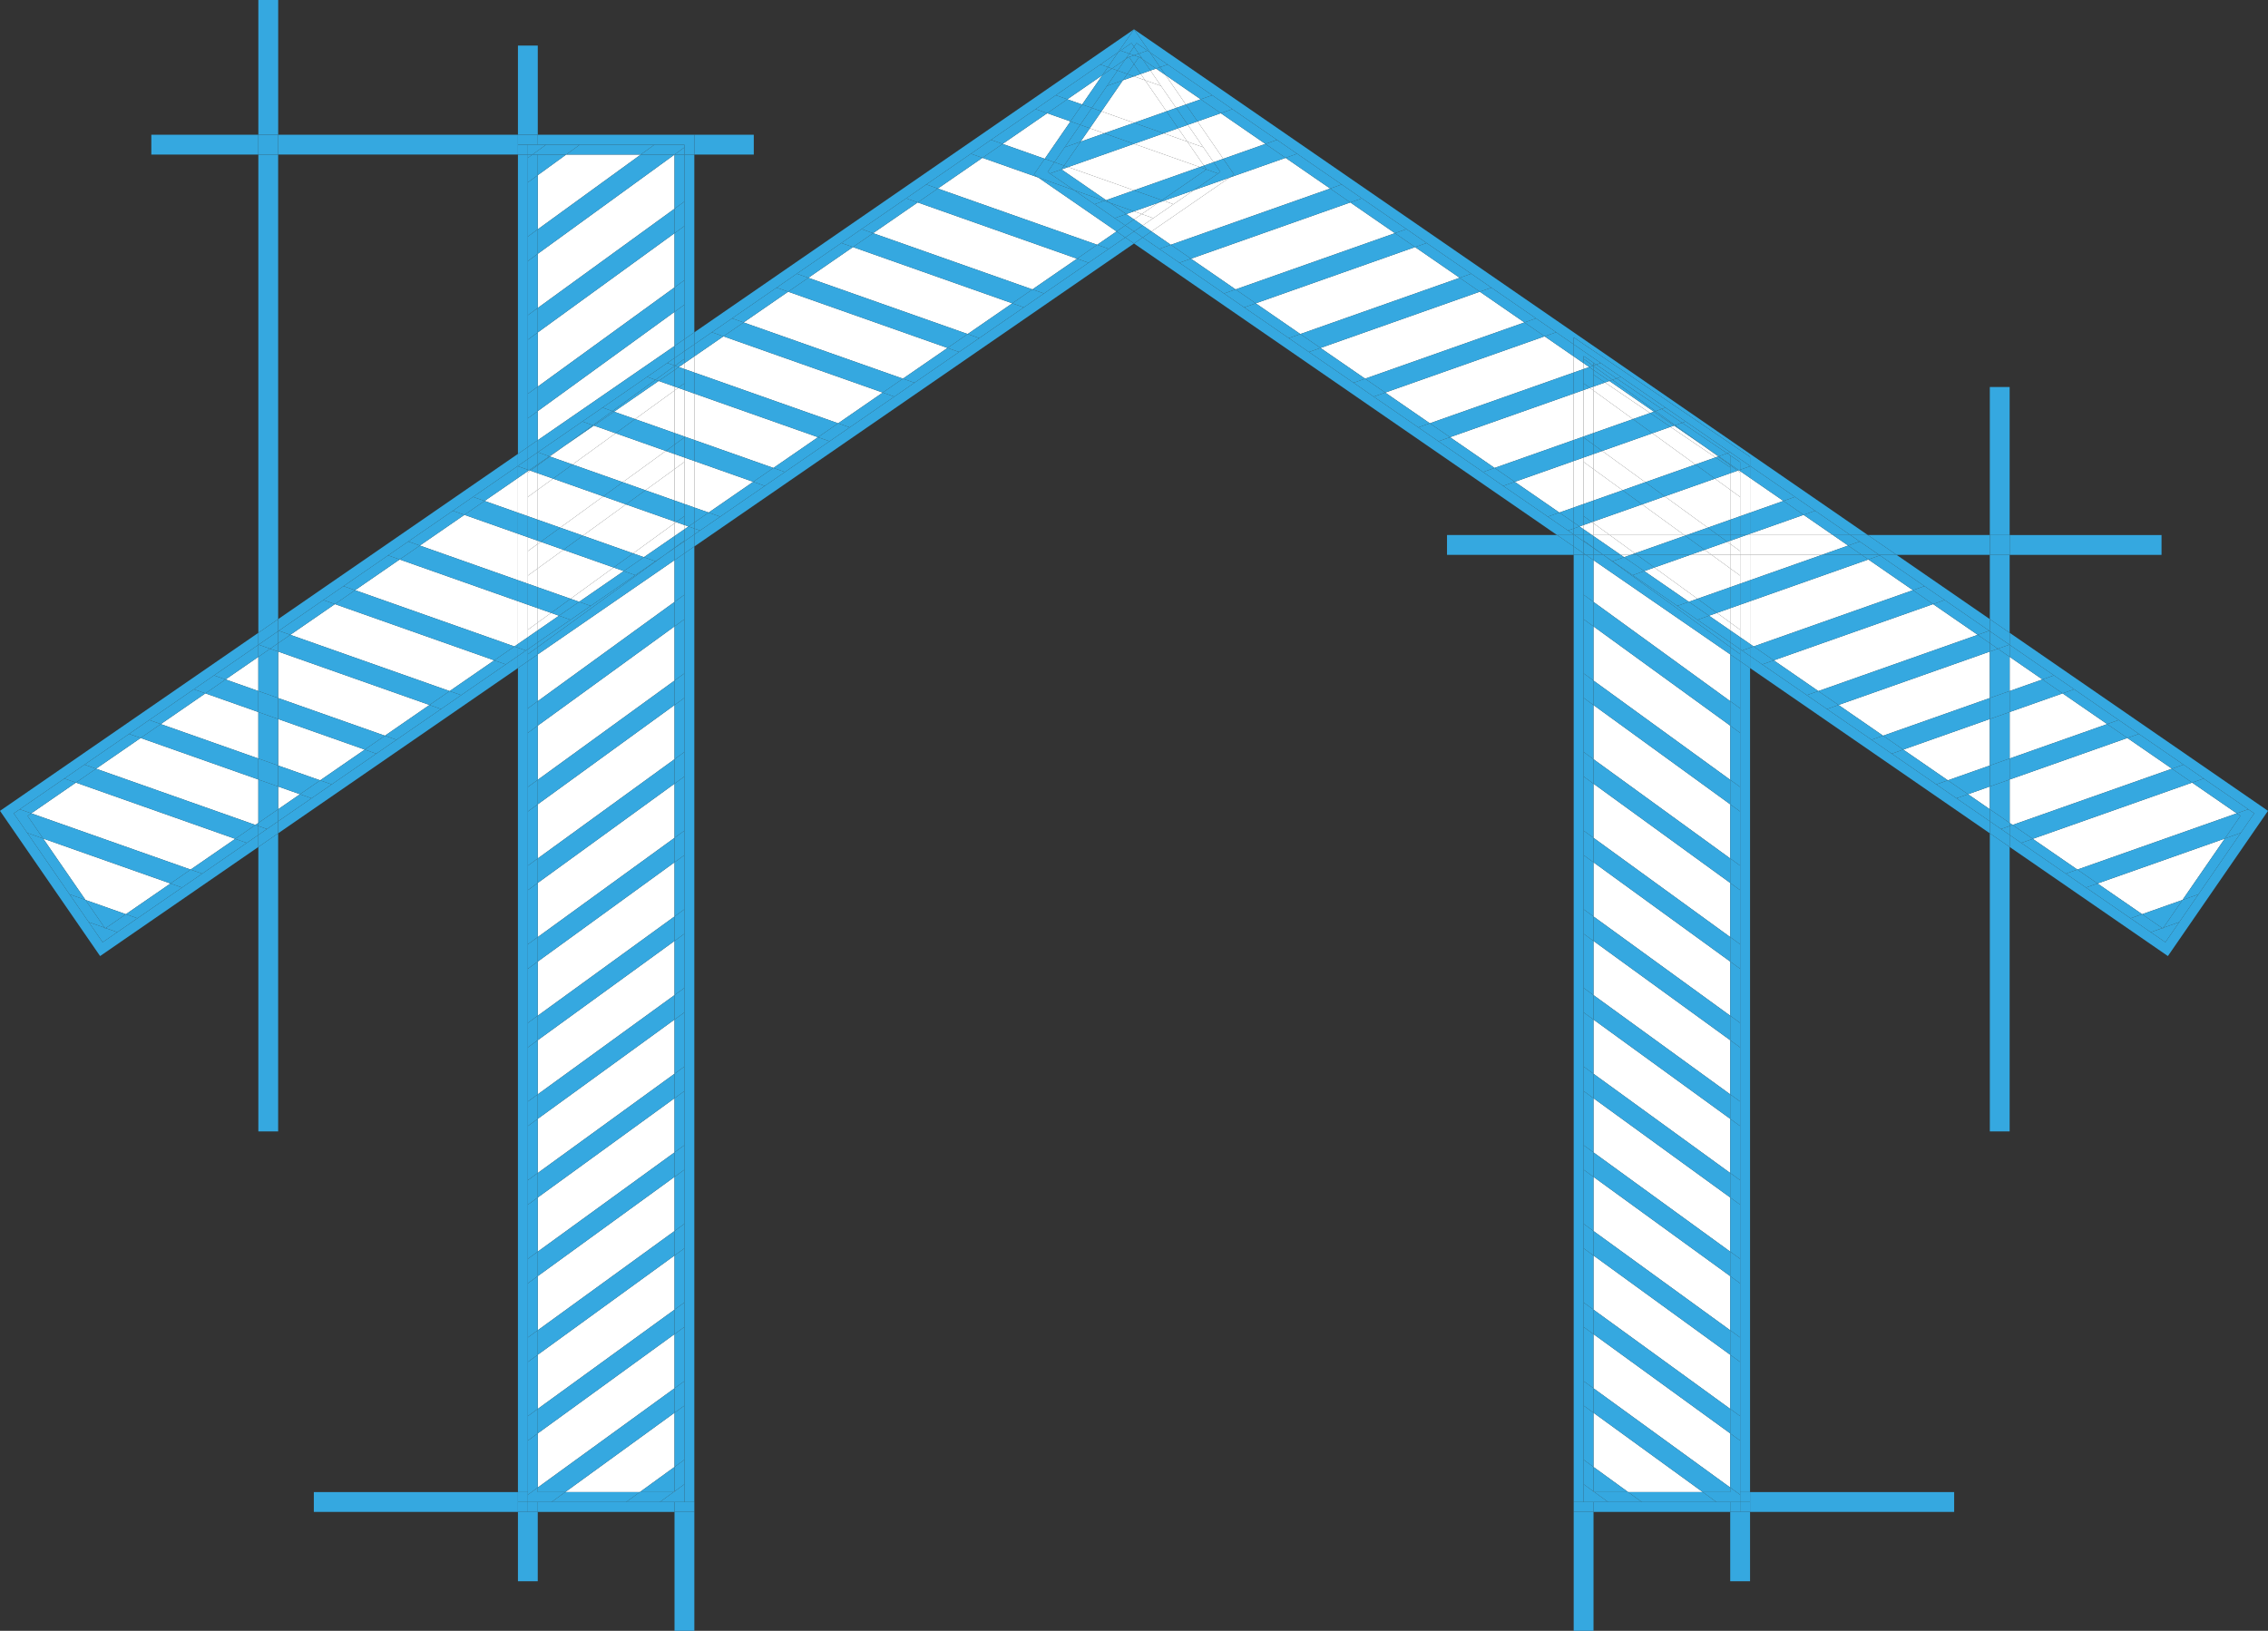 <?xml version="1.0" encoding="utf-8"?>
<!-- Generator: Adobe Illustrator 23.0.1, SVG Export Plug-In . SVG Version: 6.00 Build 0)  -->
<svg version="1.1" id="Layer_1" xmlns="http://www.w3.org/2000/svg" xmlns:xlink="http://www.w3.org/1999/xlink" x="0px" y="0px"
	 viewBox="0 0 793.7 570.76" enable-background="new 0 0 793.7 570.76" xml:space="preserve">
<rect x="0" y="0" width="793.7" height="570.76" fill="#333333" stroke="none"/>
<g>
	<polygon fill="none" points="696.35,216.69 696.35,194.2 663.72,194.2 	"/>
	<polygon fill="none" points="181.26,158.85 181.26,54.09 97.34,54.09 97.34,216.69 	"/>
	<polygon fill="#FFFFFF" points="188.19,107.79 236.05,73.05 236.05,54.1 188.19,88.84 	"/>
	<polygon fill="#FFFFFF" points="188.19,253.97 188.19,272.93 236.05,238.19 236.05,219.23 	"/>
	<polygon fill="#FFFFFF" points="188.19,383.01 236.05,348.27 236.05,329.32 188.19,364.06 	"/>
	<polygon fill="#FFFFFF" points="188.19,80.27 224.25,54.09 198.15,54.09 188.19,61.32 	"/>
	<polygon fill="#FFFFFF" points="188.19,410.54 236.05,375.8 236.05,356.84 188.19,391.58 	"/>
	<polygon fill="#FFFFFF" points="188.19,143.89 188.19,154.07 236.05,121.09 236.05,109.15 	"/>
	<polygon fill="#FFFFFF" points="188.19,327.97 236.05,293.23 236.05,274.28 188.19,309.02 	"/>
	<polygon fill="#FFFFFF" points="188.19,355.49 236.05,320.75 236.05,301.8 188.19,336.54 	"/>
	<polygon fill="#FFFFFF" points="188.19,135.32 236.05,100.58 236.05,81.62 188.19,116.36 	"/>
	<polygon fill="#FFFFFF" points="188.19,493.1 236.05,458.36 236.05,439.41 188.19,474.15 	"/>
	<polygon fill="#FFFFFF" points="188.19,520.62 236.05,485.88 236.05,466.93 188.19,501.67 	"/>
	<polygon fill="#FFFFFF" points="223.92,522.21 236.05,513.41 236.05,494.45 197.81,522.21 	"/>
	<polygon fill="#FFFFFF" points="188.19,300.45 236.05,265.71 236.05,246.76 188.19,281.5 	"/>
	<polygon fill="#FFFFFF" points="188.19,438.06 236.05,403.32 236.05,384.37 188.19,419.11 	"/>
	<polygon fill="#FFFFFF" points="236.05,522.21 236.05,521.98 235.72,522.21 	"/>
	<polygon fill="#FFFFFF" points="188.19,465.58 236.05,430.84 236.05,411.89 188.19,446.63 	"/>
	<polygon fill="#FFFFFF" points="188.19,229.03 188.19,245.4 236.05,210.66 236.05,196.05 	"/>
	<polygon fill="#35A8E0" points="184.73,504.19 184.73,495.62 184.73,476.67 184.73,468.1 184.73,449.15 184.73,440.58 
		184.73,421.62 184.73,413.05 184.73,394.1 184.73,385.53 184.73,366.58 184.73,358.01 184.73,339.06 184.73,330.49 184.73,311.54 
		184.73,302.97 184.73,284.01 184.73,275.44 184.73,256.49 184.73,247.92 184.73,231.42 181.26,233.81 181.26,522.21 184.73,522.21 
			"/>
	<polygon fill="#35A8E0" points="181.26,158.85 184.73,156.46 184.73,146.4 184.73,137.83 184.73,118.88 184.73,110.31 
		184.73,91.36 184.73,82.79 184.73,63.84 184.73,55.27 184.73,54.09 181.26,54.09 	"/>
	<polygon fill="#35A8E0" points="239.51,70.54 239.51,79.11 239.51,98.06 239.51,106.63 239.51,118.7 242.98,116.31 242.98,54.09 
		239.51,54.09 	"/>
	<polygon fill="#35A8E0" points="239.51,208.15 239.51,216.72 239.51,235.67 239.51,244.24 239.51,263.19 239.51,271.76 
		239.51,290.71 239.51,299.28 239.51,318.24 239.51,326.8 239.51,345.76 239.51,354.33 239.51,373.28 239.51,381.85 239.51,400.8 
		239.51,409.37 239.51,428.32 239.51,436.89 239.51,455.85 239.51,464.41 239.51,483.37 239.51,491.94 239.51,510.89 239.51,519.46 
		239.51,525.68 230.94,525.68 219.14,525.68 193.03,525.68 184.73,525.68 184.73,525.68 188.19,525.68 188.19,529.15 236.05,529.15 
		236.05,525.68 242.98,525.68 242.98,191.27 239.51,193.66 	"/>
	<polygon fill="#35A8E0" points="188.19,88.84 236.05,54.1 236.05,54.09 224.25,54.09 188.19,80.27 	"/>
	<polygon fill="#35A8E0" points="198.15,54.09 188.19,54.09 188.19,61.32 	"/>
	<polygon fill="#35A8E0" points="188.19,116.36 236.05,81.62 236.05,73.05 188.19,107.79 	"/>
	<polygon fill="#35A8E0" points="188.19,135.32 188.19,143.89 236.05,109.15 236.05,100.58 	"/>
	<polygon fill="#35A8E0" points="188.19,245.4 188.19,253.97 236.05,219.23 236.05,210.66 	"/>
	<polygon fill="#35A8E0" points="188.19,272.93 188.19,281.5 236.05,246.76 236.05,238.19 	"/>
	<polygon fill="#35A8E0" points="188.19,309.02 236.05,274.28 236.05,265.71 188.19,300.45 	"/>
	<polygon fill="#35A8E0" points="188.19,336.54 236.05,301.8 236.05,293.23 188.19,327.97 	"/>
	<polygon fill="#35A8E0" points="188.19,364.06 236.05,329.32 236.05,320.75 188.19,355.49 	"/>
	<polygon fill="#35A8E0" points="188.19,391.58 236.05,356.84 236.05,348.27 188.19,383.01 	"/>
	<polygon fill="#35A8E0" points="188.19,419.11 236.05,384.37 236.05,375.8 188.19,410.54 	"/>
	<polygon fill="#35A8E0" points="188.19,446.63 236.05,411.89 236.05,403.32 188.19,438.06 	"/>
	<polygon fill="#35A8E0" points="188.19,474.15 236.05,439.41 236.05,430.84 188.19,465.58 	"/>
	<polygon fill="#35A8E0" points="188.19,501.67 236.05,466.93 236.05,458.36 188.19,493.1 	"/>
	<polygon fill="#35A8E0" points="188.19,522.21 197.81,522.21 236.05,494.45 236.05,485.88 188.19,520.62 	"/>
	<polygon fill="#35A8E0" points="235.72,522.21 236.05,521.98 236.05,513.41 223.92,522.21 	"/>
	<polygon fill="#35A8E0" points="236.05,121.09 239.51,118.7 239.51,106.63 236.05,109.15 	"/>
	<polygon fill="#35A8E0" points="236.05,485.88 239.51,483.37 239.51,464.41 236.05,466.93 	"/>
	<polygon fill="#35A8E0" points="236.05,403.32 239.51,400.8 239.51,381.85 236.05,384.37 	"/>
	<polygon fill="#35A8E0" points="236.05,458.36 239.51,455.85 239.51,436.89 236.05,439.41 	"/>
	<polygon fill="#35A8E0" points="236.05,522.21 235.72,522.21 230.94,525.68 239.51,525.68 239.51,519.46 236.05,521.98 	"/>
	<polygon fill="#35A8E0" points="236.05,430.84 239.51,428.32 239.51,409.37 236.05,411.89 	"/>
	<polygon fill="#35A8E0" points="197.81,522.21 193.03,525.68 219.14,525.68 223.92,522.21 	"/>
	<polygon fill="#35A8E0" points="188.19,419.11 184.73,421.62 184.73,440.58 188.19,438.06 	"/>
	<polygon fill="#35A8E0" points="236.05,100.58 239.51,98.06 239.51,79.11 236.05,81.62 	"/>
	<polygon fill="#35A8E0" points="188.19,391.58 184.73,394.1 184.73,413.05 188.19,410.54 	"/>
	<polygon fill="#35A8E0" points="188.19,309.02 184.73,311.54 184.73,330.49 188.19,327.97 	"/>
	<polygon fill="#35A8E0" points="188.19,336.54 184.73,339.06 184.73,358.01 188.19,355.49 	"/>
	<polygon fill="#35A8E0" points="188.19,446.63 184.73,449.15 184.73,468.1 188.19,465.58 	"/>
	<polygon fill="#35A8E0" points="188.19,474.15 184.73,476.67 184.73,495.62 188.19,493.1 	"/>
	<polygon fill="#35A8E0" points="188.19,364.06 184.73,366.58 184.73,385.53 188.19,383.01 	"/>
	<polygon fill="#35A8E0" points="236.05,54.1 236.05,73.05 239.51,70.54 239.51,54.09 236.06,54.09 	"/>
	<polygon fill="#35A8E0" points="186.34,54.09 184.73,54.09 184.73,55.27 	"/>
	<polygon fill="#35A8E0" points="188.19,281.5 184.73,284.01 184.73,302.97 188.19,300.45 	"/>
	<polygon fill="#35A8E0" points="188.19,253.97 184.73,256.49 184.73,275.44 188.19,272.93 	"/>
	<polygon fill="#35A8E0" points="188.19,229.03 184.73,231.42 184.73,247.92 188.19,245.4 	"/>
	<polygon fill="#35A8E0" points="188.19,143.89 184.73,146.4 184.73,156.46 188.19,154.07 	"/>
	<polygon fill="#35A8E0" points="184.73,523.14 188.19,520.62 188.19,501.67 184.73,504.19 184.73,522.21 184.73,522.21 	"/>
	<polygon fill="#35A8E0" points="236.05,320.75 239.51,318.24 239.51,299.28 236.05,301.8 	"/>
	<polygon fill="#35A8E0" points="236.05,513.41 239.51,510.89 239.51,491.94 236.05,494.45 	"/>
	<polygon fill="#35A8E0" points="236.05,293.23 239.51,290.71 239.51,271.76 236.05,274.28 	"/>
	<polygon fill="#35A8E0" points="188.19,116.36 184.73,118.88 184.73,137.83 188.19,135.32 	"/>
	<polygon fill="#35A8E0" points="188.19,61.32 184.73,63.84 184.73,82.79 188.19,80.27 	"/>
	<polygon fill="#35A8E0" points="188.19,88.84 184.73,91.36 184.73,110.31 188.19,107.79 	"/>
	<polygon fill="#35A8E0" points="236.05,375.8 239.51,373.28 239.51,354.33 236.05,356.84 	"/>
	<polygon fill="#35A8E0" points="236.05,238.19 239.51,235.67 239.51,216.72 236.05,219.23 	"/>
	<polygon fill="#35A8E0" points="236.05,348.27 239.51,345.76 239.51,326.8 236.05,329.32 	"/>
	<polygon fill="#35A8E0" points="236.05,265.71 239.51,263.19 239.51,244.24 236.05,246.76 	"/>
	<polygon fill="#35A8E0" points="236.05,210.66 239.51,208.15 239.51,193.66 236.05,196.05 	"/>
	<polygon fill="#35A8E0" points="236.06,54.09 236.05,54.09 236.05,54.1 	"/>
	<polygon fill="#35A8E0" points="188.19,80.27 184.73,82.79 184.73,91.36 188.19,88.84 	"/>
	<polygon fill="#35A8E0" points="188.19,54.09 186.34,54.09 184.73,55.27 184.73,63.84 188.19,61.32 	"/>
	<polygon fill="#35A8E0" points="188.19,107.79 184.73,110.31 184.73,118.88 188.19,116.36 	"/>
	<polygon fill="#35A8E0" points="236.05,81.62 239.51,79.11 239.51,70.54 236.05,73.05 	"/>
	<polygon fill="#35A8E0" points="188.19,135.32 184.73,137.83 184.73,146.4 188.19,143.89 	"/>
	<polygon fill="#35A8E0" points="236.05,109.15 239.51,106.63 239.51,98.06 236.05,100.58 	"/>
	<polygon fill="#35A8E0" points="236.05,219.23 239.51,216.72 239.51,208.15 236.05,210.66 	"/>
	<polygon fill="#35A8E0" points="188.19,245.4 184.73,247.92 184.73,256.49 188.19,253.97 	"/>
	<polygon fill="#35A8E0" points="188.19,272.93 184.73,275.44 184.73,284.01 188.19,281.5 	"/>
	<polygon fill="#35A8E0" points="236.05,246.76 239.51,244.24 239.51,235.67 236.05,238.19 	"/>
	<polygon fill="#35A8E0" points="188.19,300.45 184.73,302.97 184.73,311.54 188.19,309.02 	"/>
	<polygon fill="#35A8E0" points="236.05,274.28 239.51,271.76 239.51,263.19 236.05,265.71 	"/>
	<polygon fill="#35A8E0" points="188.19,327.97 184.73,330.49 184.73,339.06 188.19,336.54 	"/>
	<polygon fill="#35A8E0" points="236.05,301.8 239.51,299.28 239.51,290.71 236.05,293.23 	"/>
	<polygon fill="#35A8E0" points="236.05,329.32 239.51,326.8 239.51,318.24 236.05,320.75 	"/>
	<polygon fill="#35A8E0" points="188.19,355.49 184.73,358.01 184.73,366.58 188.19,364.06 	"/>
	<polygon fill="#35A8E0" points="236.05,356.84 239.51,354.33 239.51,345.76 236.05,348.27 	"/>
	<polygon fill="#35A8E0" points="188.19,383.01 184.73,385.53 184.73,394.1 188.19,391.58 	"/>
	<polygon fill="#35A8E0" points="236.05,384.37 239.51,381.85 239.51,373.28 236.05,375.8 	"/>
	<polygon fill="#35A8E0" points="188.19,410.54 184.73,413.05 184.73,421.62 188.19,419.11 	"/>
	<polygon fill="#35A8E0" points="236.05,411.89 239.51,409.37 239.51,400.8 236.05,403.32 	"/>
	<polygon fill="#35A8E0" points="188.19,438.06 184.73,440.58 184.73,449.15 188.19,446.63 	"/>
	<polygon fill="#35A8E0" points="188.19,465.58 184.73,468.1 184.73,476.67 188.19,474.15 	"/>
	<polygon fill="#35A8E0" points="236.05,439.41 239.51,436.89 239.51,428.32 236.05,430.84 	"/>
	<polygon fill="#35A8E0" points="188.19,493.1 184.73,495.62 184.73,504.19 188.19,501.67 	"/>
	<polygon fill="#35A8E0" points="236.05,466.93 239.51,464.41 239.51,455.85 236.05,458.36 	"/>
	<polygon fill="#35A8E0" points="188.19,522.21 188.19,520.62 184.73,523.14 184.73,525.68 193.03,525.68 197.81,522.21 	"/>
	<polygon fill="#35A8E0" points="236.05,494.45 239.51,491.94 239.51,483.37 236.05,485.88 	"/>
	<polygon fill="#35A8E0" points="236.05,521.98 239.51,519.46 239.51,510.89 236.05,513.41 	"/>
	<polygon fill="#35A8E0" points="223.92,522.21 219.14,525.68 230.94,525.68 235.72,522.21 	"/>
	<polygon fill="#FFFFFF" points="97.34,283.23 104.98,277.97 97.34,275.27 	"/>
	<polygon fill="#FFFFFF" points="90.41,249.21 71.88,242.67 56.27,253.42 90.41,265.47 	"/>
	<polygon fill="#FFFFFF" points="90.41,229.89 78.94,237.8 90.41,241.85 	"/>
	<polygon fill="#FFFFFF" points="97.34,244.3 134.7,257.49 150.3,246.73 97.34,228.04 	"/>
	<polygon fill="#FFFFFF" points="97.34,267.92 112.04,273.11 127.64,262.35 97.34,251.65 	"/>
	<polygon fill="#FFFFFF" points="49.22,258.28 33.61,269.04 89.37,288.72 90.41,288.01 90.41,272.82 	"/>
	<polygon fill="#FFFFFF" points="181.26,203.07 181.26,186.8 162.52,180.19 146.92,190.94 	"/>
	<polygon fill="#FFFFFF" points="29.92,314.97 44.05,319.96 59.66,309.21 15.1,293.48 	"/>
	<polygon fill="#FFFFFF" points="181.26,179.45 181.26,167.27 169.58,175.32 	"/>
	<polygon fill="#FFFFFF" points="36.8,324.96 37,324.83 36.62,324.69 	"/>
	<polygon fill="#FFFFFF" points="10.95,284.66 66.71,304.34 82.32,293.59 26.56,273.9 	"/>
	<polygon fill="#FFFFFF" points="117.2,211.43 101.6,222.18 157.36,241.87 172.96,231.11 	"/>
	<polygon fill="#FFFFFF" points="378.7,36.58 385.78,26.3 373.52,34.75 	"/>
	<polygon fill="#FFFFFF" points="365.61,55.58 374.62,42.49 366.47,39.62 350.86,50.37 	"/>
	<polygon fill="#FFFFFF" points="363.38,62.14 343.81,55.23 328.2,65.99 383.96,85.67 390.74,81 	"/>
	<polygon fill="#FFFFFF" points="282.88,97.23 338.64,116.91 354.25,106.16 298.49,86.47 	"/>
	<polygon fill="#FFFFFF" points="321.15,70.85 305.54,81.61 361.3,101.29 376.91,90.54 	"/>
	<polygon fill="#FFFFFF" points="242.98,161.35 242.98,177.62 248,179.39 263.6,168.63 	"/>
	<polygon fill="#FFFFFF" points="181.26,210.42 139.86,195.81 124.26,206.56 180.02,226.25 181.26,225.39 	"/>
	<polygon fill="#FFFFFF" points="253.16,117.71 242.98,124.73 242.98,130.38 293.32,148.15 308.92,137.4 	"/>
	<polygon fill="#FFFFFF" points="275.82,102.09 260.22,112.85 315.98,132.53 331.59,121.78 	"/>
	<polygon fill="#FFFFFF" points="242.98,137.74 242.98,154 270.66,163.77 286.26,153.02 	"/>
	<polygon fill="#FFFFFF" points="197.6,156.01 192.24,159.71 192.42,159.77 	"/>
	<polygon fill="#FFFFFF" points="188.19,190.36 189.22,189.61 188.19,189.25 	"/>
	<polygon fill="#FFFFFF" points="188.19,171.41 188.19,181.9 196.04,184.67 211.11,173.72 193.55,167.52 	"/>
	<polygon fill="#FFFFFF" points="236.05,151.55 236.05,136.67 222.25,146.68 	"/>
	<polygon fill="#FFFFFF" points="200.36,162.57 217.93,168.77 233,157.83 215.44,151.63 	"/>
	<polygon fill="#FFFFFF" points="219.05,176.53 203.98,187.47 221.55,193.67 236.05,183.14 236.05,182.52 	"/>
	<polygon fill="#FFFFFF" points="188.19,198.93 188.19,205.52 199.66,209.56 214.73,198.62 197.16,192.42 	"/>
	<polygon fill="#FFFFFF" points="236.05,175.17 236.05,164.19 225.87,171.58 	"/>
	<polygon fill="#FFFFFF" points="188.19,217.88 192.84,214.51 188.19,212.87 	"/>
	<polygon fill="#FFFFFF" points="239.51,152.78 242.98,154 242.98,137.74 239.51,136.51 	"/>
	<polygon fill="#FFFFFF" points="239.51,185.24 240.94,184.25 239.51,183.75 	"/>
	<polygon fill="#FFFFFF" points="184.73,192.88 184.73,188.03 181.26,186.8 181.26,203.07 184.73,204.29 184.73,201.45 	"/>
	<polygon fill="#FFFFFF" points="239.51,160.13 239.51,161.67 239.51,176.39 242.98,177.62 242.98,161.35 	"/>
	<polygon fill="#FFFFFF" points="184.73,211.65 181.26,210.42 181.26,225.39 184.73,223 184.73,220.4 	"/>
	<polygon fill="#FFFFFF" points="242.98,130.38 242.98,124.73 239.51,127.12 239.51,129.16 	"/>
	<polygon fill="#FFFFFF" points="181.26,179.45 184.73,180.67 184.73,173.93 184.73,165.36 184.73,164.88 181.26,167.27 	"/>
	<polygon fill="#FFFFFF" points="236.05,136.67 236.05,135.29 230.5,133.33 214.9,144.09 222.25,146.68 	"/>
	<polygon fill="#FFFFFF" points="188.19,165.63 188.19,171.41 193.55,167.52 	"/>
	<polygon fill="#FFFFFF" points="200.36,162.57 215.44,151.63 207.84,148.95 197.6,156.01 192.42,159.77 	"/>
	<polygon fill="#FFFFFF" points="233,157.83 217.93,168.77 225.87,171.58 236.05,164.19 236.05,158.91 	"/>
	<polygon fill="#FFFFFF" points="188.19,198.93 197.16,192.42 189.22,189.61 188.19,190.36 	"/>
	<polygon fill="#FFFFFF" points="196.04,184.67 203.98,187.47 219.05,176.53 211.11,173.72 	"/>
	<polygon fill="#FFFFFF" points="192.84,214.51 188.19,217.88 188.19,220.61 195.62,215.49 	"/>
	<polygon fill="#FFFFFF" points="225.34,195.01 236.05,187.63 236.05,183.14 221.55,193.67 	"/>
	<polygon fill="#FFFFFF" points="202.68,210.63 218.28,199.87 214.73,198.62 199.66,209.56 	"/>
	<polygon fill="#FFFFFF" points="236.05,183.14 236.62,182.73 236.05,182.52 	"/>
	<polygon fill="#FFFFFF" points="236.05,164.19 236.05,175.17 239.51,176.39 239.51,161.67 	"/>
	<polygon fill="#FFFFFF" points="236.05,136.67 236.05,151.55 239.51,152.78 239.51,136.51 237.33,135.74 	"/>
	<polygon fill="#FFFFFF" points="184.73,201.45 184.73,204.29 188.19,205.52 188.19,198.93 	"/>
	<polygon fill="#FFFFFF" points="184.73,211.65 184.73,220.4 188.19,217.88 188.19,212.87 	"/>
	<polygon fill="#FFFFFF" points="185.18,164.57 184.73,164.88 184.73,165.36 185.6,164.72 	"/>
	<polygon fill="#FFFFFF" points="188.19,171.41 184.73,173.93 184.73,180.67 188.19,181.9 	"/>
	<polygon fill="#FFFFFF" points="188.19,189.25 184.73,188.03 184.73,192.88 188.19,190.36 	"/>
	<polygon fill="#FFFFFF" points="188.19,165.63 185.6,164.72 184.73,165.36 184.73,173.93 188.19,171.41 	"/>
	<polygon fill="#FFFFFF" points="239.51,129.16 239.51,127.12 237.56,128.47 	"/>
	<polygon fill="#FFFFFF" points="237.33,135.74 236.05,135.29 236.05,136.67 	"/>
	<polygon fill="#FFFFFF" points="236.05,164.19 239.51,161.67 239.51,160.13 236.05,158.91 	"/>
	<polygon fill="#FFFFFF" points="184.73,192.88 184.73,201.45 188.19,198.93 188.19,190.36 	"/>
	<polygon fill="#FFFFFF" points="236.62,182.73 236.05,183.14 236.05,187.63 239.51,185.24 239.51,183.75 	"/>
	<polygon fill="#FFFFFF" points="184.73,220.4 184.73,223 188.19,220.61 188.19,217.88 	"/>
	<polygon fill="#35A8E0" points="249.12,116.29 256.18,111.42 271.78,100.67 278.84,95.8 294.44,85.05 301.5,80.18 317.11,69.43 
		324.16,64.56 339.77,53.81 346.82,48.94 362.43,38.19 369.48,33.33 385.09,22.57 391.31,18.28 396.84,10.26 242.98,116.31 
		242.98,120.52 	"/>
	<polygon fill="#35A8E0" points="86.36,295.01 70.76,305.77 63.7,310.63 48.09,321.39 41.04,326.25 35.92,329.78 31.05,322.73 
		24.35,313.01 9.54,291.51 4.82,284.67 6.91,283.23 22.52,272.48 29.57,267.61 45.18,256.86 52.23,251.99 67.84,241.24 74.9,236.38 
		90.41,225.68 90.41,221.47 0,283.79 35.03,334.61 90.41,296.43 90.41,292.22 	"/>
	<polygon fill="#35A8E0" points="113.16,210 120.22,205.14 135.82,194.38 142.88,189.52 158.48,178.76 165.54,173.9 181.14,163.14 
		181.26,163.06 181.26,158.85 97.34,216.69 97.34,220.9 97.56,220.76 	"/>
	<polygon fill="#35A8E0" points="396.85,10.25 396.85,10.25 396.86,10.26 	"/>
	<polygon fill="#35A8E0" points="181.26,229.6 177,232.54 161.4,243.29 154.34,248.16 138.74,258.91 131.68,263.78 116.08,274.53 
		109.02,279.39 97.34,287.44 97.34,291.65 181.26,233.81 	"/>
	<polygon fill="#35A8E0" points="388,87.1 380.95,91.96 365.34,102.72 358.29,107.58 342.68,118.34 335.63,123.2 320.02,133.96 
		312.97,138.82 297.36,149.58 290.31,154.44 274.7,165.2 267.64,170.06 252.04,180.82 244.98,185.68 242.98,187.06 242.98,191.27 
		396.85,85.22 393.79,83.11 	"/>
	<polygon fill="#35A8E0" points="188.19,154.07 188.19,158.28 188.2,158.28 203.8,147.52 210.86,142.66 226.46,131.9 233.52,127.04 
		236.05,125.3 236.05,121.09 	"/>
	<polygon fill="#35A8E0" points="188.19,226.45 188.19,229.03 236.05,196.05 236.05,191.84 232.57,194.24 	"/>
	<polygon fill="#35A8E0" points="239.51,122.91 242.98,120.52 242.98,116.31 239.51,118.7 	"/>
	<polygon fill="#35A8E0" points="184.73,228.97 184.73,227.21 184.06,227.67 181.26,229.6 181.26,233.81 184.73,231.42 	"/>
	<polygon fill="#35A8E0" points="239.51,189.45 239.51,193.66 242.98,191.27 242.98,187.06 	"/>
	<polygon fill="#35A8E0" points="184.73,156.46 181.26,158.85 181.26,163.06 184.73,160.67 	"/>
	<polygon fill="#35A8E0" points="232.57,194.24 229.38,196.44 222.32,201.3 206.72,212.05 199.66,216.92 188.19,224.82 
		188.19,226.45 	"/>
	<polygon fill="#35A8E0" points="236.05,125.3 239.51,122.91 239.51,118.7 236.05,121.09 	"/>
	<polygon fill="#35A8E0" points="236.05,196.05 239.51,193.66 239.51,189.45 236.05,191.84 	"/>
	<polygon fill="#35A8E0" points="184.73,160.67 188.19,158.28 188.19,154.07 184.73,156.46 	"/>
	<polygon fill="#35A8E0" points="188.19,229.03 188.19,226.45 184.73,228.97 184.73,231.42 	"/>
	<polygon fill="#35A8E0" points="188.19,226.45 188.19,224.82 184.73,227.21 184.73,228.97 	"/>
	<polygon fill="#35A8E0" points="378.7,36.58 373.52,34.75 366.47,39.62 374.62,42.49 	"/>
	<polygon fill="#35A8E0" points="363.38,62.14 361.82,61.07 365.61,55.58 350.86,50.37 343.81,55.23 	"/>
	<polygon fill="#35A8E0" points="328.2,65.99 321.15,70.85 376.91,90.54 383.96,85.67 	"/>
	<polygon fill="#35A8E0" points="298.49,86.47 354.25,106.16 361.3,101.29 305.54,81.61 	"/>
	<polygon fill="#35A8E0" points="275.82,102.09 331.59,121.78 338.64,116.91 282.88,97.23 	"/>
	<polygon fill="#35A8E0" points="260.22,112.85 253.16,117.71 308.92,137.4 315.98,132.53 	"/>
	<polygon fill="#35A8E0" points="242.98,130.38 242.98,137.74 286.26,153.02 293.32,148.15 	"/>
	<polygon fill="#35A8E0" points="239.51,134.15 239.51,136.51 242.98,137.74 242.98,130.38 239.51,129.16 	"/>
	<polygon fill="#35A8E0" points="236.05,135.29 236.05,129.51 230.5,133.33 	"/>
	<polygon fill="#35A8E0" points="239.51,136.51 239.51,134.15 237.33,135.74 	"/>
	<polygon fill="#35A8E0" points="237.33,135.74 239.51,134.15 239.51,129.16 237.56,128.47 236.05,129.51 236.05,135.29 	"/>
	<polygon fill="#35A8E0" points="242.98,154 242.98,161.35 263.6,168.63 270.66,163.77 	"/>
	<polygon fill="#35A8E0" points="215.44,151.63 233,157.83 236.05,155.62 236.05,151.55 222.25,146.68 	"/>
	<polygon fill="#35A8E0" points="239.51,152.78 239.51,153.1 239.51,160.13 242.98,161.35 242.98,154 	"/>
	<polygon fill="#35A8E0" points="215.44,151.63 222.25,146.68 214.9,144.09 207.84,148.95 	"/>
	<polygon fill="#35A8E0" points="236.05,158.91 236.05,155.62 233,157.83 	"/>
	<polygon fill="#35A8E0" points="236.05,155.62 239.51,153.1 239.51,152.78 236.05,151.55 	"/>
	<polygon fill="#35A8E0" points="236.05,158.91 239.51,160.13 239.51,153.1 236.05,155.62 	"/>
	<polygon fill="#35A8E0" points="242.98,177.62 242.98,182.85 248,179.39 	"/>
	<polygon fill="#35A8E0" points="192.42,159.77 192.24,159.71 188.19,162.49 188.19,162.84 	"/>
	<polygon fill="#35A8E0" points="193.55,167.52 211.11,173.72 217.93,168.77 200.36,162.57 	"/>
	<polygon fill="#35A8E0" points="219.05,176.53 236.05,182.52 236.05,175.17 225.87,171.58 	"/>
	<polygon fill="#35A8E0" points="242.98,177.62 239.51,176.39 239.51,180.62 239.51,183.75 240.94,184.25 242.98,182.85 	"/>
	<polygon fill="#35A8E0" points="200.36,162.57 192.42,159.77 188.19,162.84 188.19,165.63 193.55,167.52 	"/>
	<polygon fill="#35A8E0" points="217.93,168.77 211.11,173.72 219.05,176.53 225.87,171.58 	"/>
	<polygon fill="#35A8E0" points="188.19,162.84 188.19,162.49 185.18,164.57 185.6,164.72 	"/>
	<polygon fill="#35A8E0" points="236.05,182.52 236.62,182.73 239.51,180.62 239.51,176.39 236.05,175.17 	"/>
	<polygon fill="#35A8E0" points="185.6,164.72 188.19,165.63 188.19,162.84 	"/>
	<polygon fill="#35A8E0" points="239.51,183.75 239.51,180.62 236.62,182.73 	"/>
	<polygon fill="#35A8E0" points="181.26,186.8 181.26,179.45 169.58,175.32 162.52,180.19 	"/>
	<polygon fill="#35A8E0" points="188.19,189.25 189.22,189.61 196.04,184.67 188.19,181.9 	"/>
	<polygon fill="#35A8E0" points="214.73,198.62 221.55,193.67 203.98,187.47 197.16,192.42 	"/>
	<polygon fill="#35A8E0" points="184.73,180.67 181.26,179.45 181.26,186.8 184.73,188.03 	"/>
	<polygon fill="#35A8E0" points="189.22,189.61 197.16,192.42 203.98,187.47 196.04,184.67 	"/>
	<polygon fill="#35A8E0" points="214.73,198.62 218.28,199.87 225.34,195.01 221.55,193.67 	"/>
	<polygon fill="#35A8E0" points="188.19,189.25 188.19,181.9 184.73,180.67 184.73,188.03 	"/>
	<polygon fill="#35A8E0" points="181.26,203.07 146.92,190.94 139.86,195.81 181.26,210.42 	"/>
	<polygon fill="#35A8E0" points="188.19,205.52 188.19,212.87 192.84,214.51 199.66,209.56 	"/>
	<polygon fill="#35A8E0" points="181.26,203.07 181.26,210.42 184.73,211.65 184.73,204.29 	"/>
	<polygon fill="#35A8E0" points="199.66,209.56 192.84,214.51 195.62,215.49 202.68,210.63 	"/>
	<polygon fill="#35A8E0" points="188.19,205.52 184.73,204.29 184.73,211.65 188.19,212.87 	"/>
	<polygon fill="#35A8E0" points="124.26,206.56 117.2,211.43 172.96,231.11 180.02,226.25 	"/>
	<polygon fill="#35A8E0" points="101.6,222.18 97.34,225.11 97.34,228.04 150.3,246.73 157.36,241.87 	"/>
	<polygon fill="#35A8E0" points="97.34,251.65 127.64,262.35 134.7,257.49 97.34,244.3 	"/>
	<polygon fill="#35A8E0" points="90.41,241.85 78.94,237.8 71.88,242.67 90.41,249.21 	"/>
	<polygon fill="#35A8E0" points="97.34,275.27 104.98,277.97 112.04,273.11 97.34,267.92 	"/>
	<polygon fill="#35A8E0" points="90.41,265.47 56.27,253.42 49.22,258.28 90.41,272.82 	"/>
	<polygon fill="#35A8E0" points="26.56,273.9 82.32,293.59 89.37,288.72 33.61,269.04 	"/>
	<polygon fill="#35A8E0" points="9.65,285.56 15.1,293.48 59.66,309.21 66.71,304.34 10.95,284.66 	"/>
	<polygon fill="#35A8E0" points="36.62,324.69 37,324.83 44.05,319.96 29.92,314.97 	"/>
	<polygon fill="#35A8E0" points="260.22,112.85 275.82,102.09 271.78,100.67 256.18,111.42 	"/>
	<polygon fill="#35A8E0" points="242.98,124.73 253.16,117.71 249.12,116.29 242.98,120.52 	"/>
	<polygon fill="#35A8E0" points="270.66,163.77 274.7,165.2 290.31,154.44 286.26,153.02 	"/>
	<polygon fill="#35A8E0" points="263.6,168.63 248,179.39 252.04,180.82 267.64,170.06 	"/>
	<polygon fill="#35A8E0" points="242.98,184.97 242.98,187.06 244.98,185.68 	"/>
	<polygon fill="#35A8E0" points="298.49,86.47 294.44,85.05 278.84,95.8 282.88,97.23 	"/>
	<polygon fill="#35A8E0" points="90.41,289.09 90.41,288.01 89.37,288.72 	"/>
	<polygon fill="#35A8E0" points="321.15,70.85 317.11,69.43 301.5,80.18 305.54,81.61 	"/>
	<polygon fill="#35A8E0" points="338.64,116.91 342.68,118.34 358.29,107.58 354.25,106.16 	"/>
	<polygon fill="#35A8E0" points="90.41,229.89 90.41,225.68 74.9,236.38 78.94,237.8 	"/>
	<polygon fill="#35A8E0" points="383.96,85.67 388,87.1 393.79,83.11 390.74,81 	"/>
	<polygon fill="#35A8E0" points="361.3,101.29 365.34,102.72 380.95,91.96 376.91,90.54 	"/>
	<polygon fill="#35A8E0" points="181.26,226.69 181.26,225.39 180.02,226.25 	"/>
	<polygon fill="#35A8E0" points="343.81,55.23 339.77,53.81 324.16,64.56 328.2,65.99 	"/>
	<polygon fill="#35A8E0" points="315.98,132.53 320.02,133.96 335.63,123.2 331.59,121.78 	"/>
	<polygon fill="#35A8E0" points="366.47,39.62 362.43,38.19 346.82,48.94 350.86,50.37 	"/>
	<polygon fill="#35A8E0" points="293.32,148.15 297.36,149.58 312.97,138.82 308.92,137.4 	"/>
	<polygon fill="#35A8E0" points="385.78,26.3 387.72,23.5 385.09,22.57 369.48,33.33 373.52,34.75 	"/>
	<polygon fill="#35A8E0" points="134.7,257.49 138.74,258.91 154.34,248.16 150.3,246.73 	"/>
	<polygon fill="#35A8E0" points="157.36,241.87 161.4,243.29 177,232.54 172.96,231.11 	"/>
	<polygon fill="#35A8E0" points="162.52,180.19 158.48,178.76 142.88,189.52 146.92,190.94 	"/>
	<polygon fill="#35A8E0" points="97.34,283.23 97.34,287.44 109.02,279.39 104.98,277.97 	"/>
	<polygon fill="#35A8E0" points="26.56,273.9 22.52,272.48 6.91,283.23 10.95,284.66 	"/>
	<polygon fill="#35A8E0" points="15.1,293.48 9.54,291.51 24.35,313.01 29.92,314.97 	"/>
	<polygon fill="#35A8E0" points="44.05,319.96 48.09,321.39 63.7,310.63 59.66,309.21 	"/>
	<polygon fill="#35A8E0" points="181.26,167.27 181.26,163.18 181.14,163.14 165.54,173.9 169.58,175.32 	"/>
	<polygon fill="#35A8E0" points="66.71,304.34 70.76,305.77 86.36,295.01 82.32,293.59 	"/>
	<polygon fill="#35A8E0" points="36.8,324.96 36.62,324.69 31.05,322.73 35.92,329.78 41.04,326.25 37,324.83 	"/>
	<polygon fill="#35A8E0" points="139.86,195.81 135.82,194.38 120.22,205.14 124.26,206.56 	"/>
	<polygon fill="#35A8E0" points="49.22,258.28 45.18,256.86 29.57,267.61 33.61,269.04 	"/>
	<polygon fill="#35A8E0" points="112.04,273.11 116.08,274.53 131.68,263.78 127.64,262.35 	"/>
	<polygon fill="#35A8E0" points="71.88,242.67 67.84,241.24 52.23,251.99 56.27,253.42 	"/>
	<polygon fill="#35A8E0" points="113.16,210 97.56,220.76 101.6,222.18 117.2,211.43 	"/>
	<polygon fill="#35A8E0" points="229.38,132.94 226.46,131.9 210.86,142.66 214.31,143.88 	"/>
	<polygon fill="#35A8E0" points="236.05,191.84 236.05,191.71 232.57,194.24 	"/>
	<polygon fill="#35A8E0" points="236.05,127.93 236.05,125.3 233.52,127.04 	"/>
	<polygon fill="#35A8E0" points="197.6,156.01 207.49,148.83 203.8,147.52 188.2,158.28 192.24,159.71 	"/>
	<polygon fill="#35A8E0" points="181.26,225.39 181.26,226.69 184.06,227.67 184.73,227.21 184.73,223 	"/>
	<polygon fill="#35A8E0" points="184.73,164.41 181.26,163.18 181.26,167.27 184.73,164.88 	"/>
	<polygon fill="#35A8E0" points="242.98,184.97 240.94,184.25 239.51,185.24 239.51,189.19 239.51,189.45 242.98,187.06 	"/>
	<polygon fill="#35A8E0" points="239.51,127.12 242.98,124.73 242.98,120.52 239.51,122.91 239.51,125.58 	"/>
	<polygon fill="#35A8E0" points="207.49,148.83 197.6,156.01 207.84,148.95 	"/>
	<polygon fill="#35A8E0" points="214.9,144.09 230.5,133.33 229.38,132.94 214.31,143.88 	"/>
	<polygon fill="#35A8E0" points="202.68,210.63 206.72,212.05 222.32,201.3 218.28,199.87 	"/>
	<polygon fill="#35A8E0" points="195.62,215.49 188.19,220.61 188.19,224.82 199.66,216.92 	"/>
	<polygon fill="#35A8E0" points="225.34,195.01 229.38,196.44 232.57,194.24 236.05,191.71 236.05,187.63 	"/>
	<polygon fill="#35A8E0" points="236.05,127.93 236.2,127.99 239.51,125.58 239.51,122.91 236.05,125.3 	"/>
	<polygon fill="#35A8E0" points="185.18,164.57 184.73,164.41 184.73,164.88 	"/>
	<polygon fill="#35A8E0" points="236.05,191.71 236.05,191.84 239.51,189.45 239.51,189.19 	"/>
	<polygon fill="#35A8E0" points="239.51,127.12 239.51,125.58 236.2,127.99 237.56,128.47 	"/>
	<polygon fill="#35A8E0" points="188.19,220.61 184.73,223 184.73,227.21 188.19,224.82 	"/>
	<polygon fill="#35A8E0" points="236.05,191.71 239.51,189.19 239.51,185.24 236.05,187.63 	"/>
	<polygon fill="#35A8E0" points="366.47,39.62 373.52,34.75 369.48,33.33 362.43,38.19 	"/>
	<polygon fill="#35A8E0" points="387.72,23.5 391.31,18.28 385.09,22.57 	"/>
	<polygon fill="#35A8E0" points="350.86,50.37 346.82,48.94 339.77,53.81 343.81,55.23 	"/>
	<polygon fill="#35A8E0" points="321.15,70.85 328.2,65.99 324.16,64.56 317.11,69.43 	"/>
	<polygon fill="#35A8E0" points="376.91,90.54 380.95,91.96 388,87.1 383.96,85.67 	"/>
	<polygon fill="#35A8E0" points="361.3,101.29 354.25,106.16 358.29,107.58 365.34,102.72 	"/>
	<polygon fill="#35A8E0" points="305.54,81.61 301.5,80.18 294.44,85.05 298.49,86.47 	"/>
	<polygon fill="#35A8E0" points="331.59,121.78 335.63,123.2 342.68,118.34 338.64,116.91 	"/>
	<polygon fill="#35A8E0" points="275.82,102.09 282.88,97.23 278.84,95.8 271.78,100.67 	"/>
	<polygon fill="#35A8E0" points="308.92,137.4 312.97,138.82 320.02,133.96 315.98,132.53 	"/>
	<polygon fill="#35A8E0" points="253.16,117.71 260.22,112.85 256.18,111.42 249.12,116.29 	"/>
	<polygon fill="#35A8E0" points="286.26,153.02 290.31,154.44 297.36,149.58 293.32,148.15 	"/>
	<polygon fill="#35A8E0" points="226.46,131.9 229.38,132.94 236.05,128.1 236.05,127.93 233.52,127.04 	"/>
	<polygon fill="#35A8E0" points="236.05,129.51 236.05,128.1 229.38,132.94 230.5,133.33 	"/>
	<polygon fill="#35A8E0" points="236.2,127.99 236.05,127.93 236.05,128.1 	"/>
	<polygon fill="#35A8E0" points="236.05,129.51 237.56,128.47 236.2,127.99 236.05,128.1 	"/>
	<polygon fill="#35A8E0" points="270.66,163.77 263.6,168.63 267.64,170.06 274.7,165.2 	"/>
	<polygon fill="#35A8E0" points="214.31,143.88 210.86,142.66 203.8,147.52 207.49,148.83 	"/>
	<polygon fill="#35A8E0" points="214.9,144.09 214.31,143.88 207.49,148.83 207.84,148.95 	"/>
	<polygon fill="#35A8E0" points="248,179.39 242.98,182.85 242.98,184.97 244.98,185.68 252.04,180.82 	"/>
	<polygon fill="#35A8E0" points="181.26,163.06 181.14,163.14 181.26,163.18 	"/>
	<polygon fill="#35A8E0" points="192.24,159.71 188.2,158.28 188.19,158.28 188.19,162.49 	"/>
	<polygon fill="#35A8E0" points="242.98,184.97 242.98,182.85 240.94,184.25 	"/>
	<polygon fill="#35A8E0" points="184.73,164.41 184.73,160.67 181.26,163.06 181.26,163.18 	"/>
	<polygon fill="#35A8E0" points="188.19,162.49 188.19,158.28 184.73,160.67 184.73,164.41 185.18,164.57 	"/>
	<polygon fill="#35A8E0" points="169.58,175.32 165.54,173.9 158.48,178.76 162.52,180.19 	"/>
	<polygon fill="#35A8E0" points="222.32,201.3 229.38,196.44 225.34,195.01 218.28,199.87 	"/>
	<polygon fill="#35A8E0" points="146.92,190.94 142.88,189.52 135.82,194.38 139.86,195.81 	"/>
	<polygon fill="#35A8E0" points="195.62,215.49 199.66,216.92 206.72,212.05 202.68,210.63 	"/>
	<polygon fill="#35A8E0" points="180.02,226.25 172.96,231.11 177,232.54 181.26,229.6 181.26,226.69 	"/>
	<polygon fill="#35A8E0" points="124.26,206.56 120.22,205.14 113.16,210 117.2,211.43 	"/>
	<polygon fill="#35A8E0" points="181.26,229.6 184.06,227.67 181.26,226.69 	"/>
	<polygon fill="#35A8E0" points="101.6,222.18 97.56,220.76 97.34,220.9 97.34,225.11 	"/>
	<polygon fill="#35A8E0" points="150.3,246.73 154.34,248.16 161.4,243.29 157.36,241.87 	"/>
	<polygon fill="#35A8E0" points="78.94,237.8 74.9,236.38 67.84,241.24 71.88,242.67 	"/>
	<polygon fill="#35A8E0" points="127.64,262.35 131.68,263.78 138.74,258.91 134.7,257.49 	"/>
	<polygon fill="#35A8E0" points="104.98,277.97 109.02,279.39 116.08,274.53 112.04,273.11 	"/>
	<polygon fill="#35A8E0" points="56.27,253.42 52.23,251.99 45.18,256.86 49.22,258.28 	"/>
	<polygon fill="#35A8E0" points="89.37,288.72 82.32,293.59 86.36,295.01 90.41,292.22 90.41,289.09 	"/>
	<polygon fill="#35A8E0" points="33.61,269.04 29.57,267.61 22.52,272.48 26.56,273.9 	"/>
	<polygon fill="#35A8E0" points="9.65,285.56 10.95,284.66 6.91,283.23 4.82,284.67 9.54,291.51 15.1,293.48 	"/>
	<polygon fill="#35A8E0" points="59.66,309.21 63.7,310.63 70.76,305.77 66.71,304.34 	"/>
	<polygon fill="#35A8E0" points="29.92,314.97 24.35,313.01 31.05,322.73 36.62,324.69 	"/>
	<polygon fill="#35A8E0" points="37,324.83 41.04,326.25 48.09,321.39 44.05,319.96 	"/>
	<rect x="90.41" fill="#35A8E0" width="6.94" height="47.16"/>
	<polygon fill="#35A8E0" points="90.41,395.99 97.34,395.99 97.34,291.65 90.41,296.43 	"/>
	<polygon fill="#35A8E0" points="97.34,216.69 97.34,54.09 90.41,54.09 90.41,221.47 	"/>
	<polygon fill="#35A8E0" points="97.34,244.3 97.34,228.04 94.54,227.05 90.41,229.89 90.41,241.85 	"/>
	<polygon fill="#35A8E0" points="90.41,265.47 97.34,267.92 97.34,251.65 90.41,249.21 	"/>
	<polygon fill="#35A8E0" points="90.41,272.82 90.41,288.01 97.34,283.23 97.34,275.27 	"/>
	<polygon fill="#35A8E0" points="97.34,287.44 93.42,290.15 90.41,292.22 90.41,296.43 97.34,291.65 	"/>
	<polygon fill="#35A8E0" points="90.41,225.68 90.5,225.62 97.34,220.9 97.34,216.69 90.41,221.47 	"/>
	<polygon fill="#35A8E0" points="97.34,225.11 94.54,227.05 97.34,228.04 	"/>
	<polygon fill="#35A8E0" points="90.41,249.21 97.34,251.65 97.34,244.3 90.41,241.85 	"/>
	<polygon fill="#35A8E0" points="90.41,272.82 97.34,275.27 97.34,267.92 90.41,265.47 	"/>
	<polygon fill="#35A8E0" points="90.41,288.01 90.41,289.09 93.42,290.15 97.34,287.44 97.34,283.23 	"/>
	<polygon fill="#35A8E0" points="94.54,227.05 90.5,225.62 90.41,225.68 90.41,229.89 	"/>
	<polygon fill="#35A8E0" points="97.34,225.11 97.34,220.9 90.5,225.62 94.54,227.05 	"/>
	<polygon fill="#35A8E0" points="90.41,292.22 93.42,290.15 90.41,289.09 	"/>
	<rect x="242.98" y="47.16" fill="#35A8E0" width="20.81" height="6.94"/>
	<polygon fill="#35A8E0" points="181.26,54.09 181.26,50.63 181.26,47.16 97.34,47.16 97.34,54.09 	"/>
	<rect x="52.96" y="47.16" fill="#35A8E0" width="37.45" height="6.94"/>
	<polygon fill="#35A8E0" points="181.26,50.63 181.26,54.09 184.73,54.09 184.73,50.63 191.12,50.63 202.92,50.63 229.03,50.63 
		239.51,50.63 239.51,51.58 239.51,54.09 242.98,54.09 242.98,47.16 188.19,47.16 188.19,50.63 	"/>
	<polygon fill="#35A8E0" points="224.25,54.09 229.03,50.63 202.92,50.63 198.15,54.09 	"/>
	<polygon fill="#35A8E0" points="239.51,54.09 239.51,51.58 236.06,54.09 	"/>
	<polygon fill="#35A8E0" points="191.12,50.63 184.73,50.63 184.73,54.09 186.34,54.09 	"/>
	<polygon fill="#35A8E0" points="236.05,54.09 236.06,54.09 239.51,51.58 239.51,50.63 229.03,50.63 224.25,54.09 	"/>
	<polygon fill="#35A8E0" points="188.19,54.09 198.15,54.09 202.92,50.63 191.12,50.63 186.34,54.09 	"/>
	<rect x="90.41" y="47.16" fill="#35A8E0" width="6.94" height="6.94"/>
	<rect x="181.26" y="15.95" fill="#35A8E0" width="6.94" height="31.21"/>
	<rect x="181.26" y="47.16" fill="#35A8E0" width="6.94" height="3.47"/>
	<polygon fill="#35A8E0" points="181.26,522.21 109.83,522.21 109.83,529.15 181.26,529.15 181.26,525.68 	"/>
	<polygon fill="#35A8E0" points="181.26,525.68 184.73,525.68 184.73,525.68 184.73,525.68 184.73,523.14 184.73,522.21 
		181.26,522.21 	"/>
	<rect x="184.73" y="522.21" fill="#35A8E0" width="0" height="0.93"/>
	<rect x="184.73" y="523.14" fill="#35A8E0" width="0" height="2.54"/>
	<polygon fill="#35A8E0" points="181.26,529.15 181.26,553.42 188.19,553.42 188.19,529.15 184.73,529.15 	"/>
	<rect x="184.73" y="525.68" fill="#35A8E0" width="3.47" height="3.47"/>
	<rect x="181.26" y="525.68" fill="#35A8E0" width="3.47" height="3.47"/>
	<rect x="236.05" y="529.15" fill="#35A8E0" width="6.94" height="41.61"/>
	<rect x="236.05" y="525.68" fill="#35A8E0" width="6.94" height="3.47"/>
	<polygon fill="#35A8E0" points="663.72,194.2 696.35,194.2 696.35,187.26 653.66,187.26 	"/>
	<polygon fill="#35A8E0" points="544.9,187.26 506.39,187.26 506.39,194.2 550.72,194.2 550.72,191.27 	"/>
	<rect x="703.29" y="187.26" fill="#35A8E0" width="53.15" height="6.94"/>
	<polygon fill="#FFFFFF" points="557.65,522.21 557.98,522.21 557.65,521.98 	"/>
	<polygon fill="#FFFFFF" points="557.65,430.84 605.5,465.58 605.5,446.63 557.65,411.89 	"/>
	<polygon fill="#FFFFFF" points="557.65,403.32 605.5,438.06 605.5,419.11 557.65,384.37 	"/>
	<polygon fill="#FFFFFF" points="557.65,458.36 605.5,493.1 605.5,474.15 557.65,439.41 	"/>
	<polygon fill="#FFFFFF" points="557.65,485.88 605.5,520.62 605.5,501.67 557.65,466.93 	"/>
	<polygon fill="#FFFFFF" points="557.65,513.41 569.78,522.21 595.89,522.21 557.65,494.45 	"/>
	<polygon fill="#FFFFFF" points="557.65,219.23 557.65,238.19 605.5,272.93 605.5,253.97 	"/>
	<polygon fill="#FFFFFF" points="557.65,265.71 605.5,300.45 605.5,281.5 557.65,246.76 	"/>
	<polygon fill="#FFFFFF" points="557.65,196.05 557.65,210.66 605.5,245.4 605.5,229.03 	"/>
	<polygon fill="#FFFFFF" points="557.65,375.8 605.5,410.54 605.5,391.58 557.65,356.84 	"/>
	<polygon fill="#FFFFFF" points="557.65,293.23 605.5,327.97 605.5,309.02 557.65,274.28 	"/>
	<polygon fill="#FFFFFF" points="557.65,320.75 605.5,355.49 605.5,336.54 557.65,301.8 	"/>
	<polygon fill="#FFFFFF" points="557.65,348.27 605.5,383.01 605.5,364.06 557.65,329.32 	"/>
	<polygon fill="#35A8E0" points="608.97,525.68 608.97,525.68 600.67,525.68 574.56,525.68 562.76,525.68 554.19,525.68 
		554.19,519.46 554.19,510.89 554.19,491.94 554.19,483.37 554.19,464.41 554.19,455.85 554.19,436.89 554.19,428.32 554.19,409.37 
		554.19,400.8 554.19,381.85 554.19,373.28 554.19,354.33 554.19,345.76 554.19,326.8 554.19,318.24 554.19,299.28 554.19,290.71 
		554.19,271.76 554.19,263.19 554.19,244.24 554.19,235.67 554.19,216.72 554.19,208.15 554.19,194.2 550.72,194.2 550.72,525.68 
		557.65,525.68 557.65,529.15 605.5,529.15 605.5,525.68 	"/>
	<polygon fill="#35A8E0" points="608.97,247.92 608.97,256.49 608.97,275.44 608.97,284.01 608.97,302.97 608.97,311.54 
		608.97,330.49 608.97,339.06 608.97,358.01 608.97,366.58 608.97,385.53 608.97,394.1 608.97,413.05 608.97,421.62 608.97,440.58 
		608.97,449.15 608.97,468.1 608.97,476.67 608.97,495.62 608.97,504.19 608.97,522.21 612.44,522.21 612.44,233.81 608.97,231.42 	
		"/>
	<polygon fill="#35A8E0" points="554.19,193.66 550.72,191.27 550.72,194.2 554.19,194.2 	"/>
	<polygon fill="#35A8E0" points="557.65,210.66 557.65,219.23 605.5,253.97 605.5,245.4 	"/>
	<polygon fill="#35A8E0" points="557.65,238.19 557.65,246.76 605.5,281.5 605.5,272.93 	"/>
	<polygon fill="#35A8E0" points="557.65,274.28 605.5,309.02 605.5,300.45 557.65,265.71 	"/>
	<polygon fill="#35A8E0" points="557.65,301.8 605.5,336.54 605.5,327.97 557.65,293.23 	"/>
	<polygon fill="#35A8E0" points="557.65,329.32 605.5,364.06 605.5,355.49 557.65,320.75 	"/>
	<polygon fill="#35A8E0" points="557.65,356.84 605.5,391.58 605.5,383.01 557.65,348.27 	"/>
	<polygon fill="#35A8E0" points="557.65,384.37 605.5,419.11 605.5,410.54 557.65,375.8 	"/>
	<polygon fill="#35A8E0" points="557.65,411.89 605.5,446.63 605.5,438.06 557.65,403.32 	"/>
	<polygon fill="#35A8E0" points="557.65,439.41 605.5,474.15 605.5,465.58 557.65,430.84 	"/>
	<polygon fill="#35A8E0" points="557.65,466.93 605.5,501.67 605.5,493.1 557.65,458.36 	"/>
	<polygon fill="#35A8E0" points="557.65,494.45 595.89,522.21 605.5,522.21 605.5,520.62 557.65,485.88 	"/>
	<polygon fill="#35A8E0" points="557.65,521.98 557.98,522.21 569.78,522.21 557.65,513.41 	"/>
	<polygon fill="#35A8E0" points="605.5,465.58 608.97,468.1 608.97,449.15 605.5,446.63 	"/>
	<polygon fill="#35A8E0" points="605.5,493.1 608.97,495.62 608.97,476.67 605.5,474.15 	"/>
	<polygon fill="#35A8E0" points="605.5,410.54 608.97,413.05 608.97,394.1 605.5,391.58 	"/>
	<polygon fill="#35A8E0" points="605.5,438.06 608.97,440.58 608.97,421.62 605.5,419.11 	"/>
	<polygon fill="#35A8E0" points="569.78,522.21 574.56,525.68 600.67,525.68 595.89,522.21 	"/>
	<polygon fill="#35A8E0" points="605.5,520.62 608.97,523.14 608.97,522.21 608.97,504.19 605.5,501.67 	"/>
	<polygon fill="#35A8E0" points="605.5,355.49 608.97,358.01 608.97,339.06 605.5,336.54 	"/>
	<polygon fill="#35A8E0" points="605.5,327.97 608.97,330.49 608.97,311.54 605.5,309.02 	"/>
	<polygon fill="#35A8E0" points="605.5,272.93 608.97,275.44 608.97,256.49 605.5,253.97 	"/>
	<polygon fill="#35A8E0" points="605.5,229.03 605.5,245.4 608.97,247.92 608.97,231.42 	"/>
	<polygon fill="#35A8E0" points="557.65,522.21 557.65,521.98 554.19,519.46 554.19,525.68 562.76,525.68 557.98,522.21 	"/>
	<polygon fill="#35A8E0" points="605.5,383.01 608.97,385.53 608.97,366.58 605.5,364.06 	"/>
	<polygon fill="#35A8E0" points="557.65,301.8 554.19,299.28 554.19,318.24 557.65,320.75 	"/>
	<polygon fill="#35A8E0" points="557.65,246.76 554.19,244.24 554.19,263.19 557.65,265.71 	"/>
	<polygon fill="#35A8E0" points="557.65,274.28 554.19,271.76 554.19,290.71 557.65,293.23 	"/>
	<polygon fill="#35A8E0" points="557.65,494.45 554.19,491.94 554.19,510.89 557.65,513.41 	"/>
	<polygon fill="#35A8E0" points="557.65,196.05 554.96,194.2 554.19,194.2 554.19,208.15 557.65,210.66 	"/>
	<polygon fill="#35A8E0" points="557.65,329.32 554.19,326.8 554.19,345.76 557.65,348.27 	"/>
	<polygon fill="#35A8E0" points="557.65,219.23 554.19,216.72 554.19,235.67 557.65,238.19 	"/>
	<polygon fill="#35A8E0" points="557.65,439.41 554.19,436.89 554.19,455.85 557.65,458.36 	"/>
	<polygon fill="#35A8E0" points="557.65,466.93 554.19,464.41 554.19,483.37 557.65,485.88 	"/>
	<polygon fill="#35A8E0" points="557.65,384.37 554.19,381.85 554.19,400.8 557.65,403.32 	"/>
	<polygon fill="#35A8E0" points="557.65,356.84 554.19,354.33 554.19,373.28 557.65,375.8 	"/>
	<polygon fill="#35A8E0" points="557.65,411.89 554.19,409.37 554.19,428.32 557.65,430.84 	"/>
	<polygon fill="#35A8E0" points="605.5,300.45 608.97,302.97 608.97,284.01 605.5,281.5 	"/>
	<polygon fill="#35A8E0" points="554.19,193.66 554.19,194.2 554.96,194.2 	"/>
	<polygon fill="#35A8E0" points="557.65,210.66 554.19,208.15 554.19,216.72 557.65,219.23 	"/>
	<polygon fill="#35A8E0" points="605.5,253.97 608.97,256.49 608.97,247.92 605.5,245.4 	"/>
	<polygon fill="#35A8E0" points="557.65,238.19 554.19,235.67 554.19,244.24 557.65,246.76 	"/>
	<polygon fill="#35A8E0" points="605.5,281.5 608.97,284.01 608.97,275.44 605.5,272.93 	"/>
	<polygon fill="#35A8E0" points="605.5,309.02 608.97,311.54 608.97,302.97 605.5,300.45 	"/>
	<polygon fill="#35A8E0" points="557.65,265.71 554.19,263.19 554.19,271.76 557.65,274.28 	"/>
	<polygon fill="#35A8E0" points="605.5,336.54 608.97,339.06 608.97,330.49 605.5,327.97 	"/>
	<polygon fill="#35A8E0" points="557.65,293.23 554.19,290.71 554.19,299.28 557.65,301.8 	"/>
	<polygon fill="#35A8E0" points="605.5,364.06 608.97,366.58 608.97,358.01 605.5,355.49 	"/>
	<polygon fill="#35A8E0" points="557.65,320.75 554.19,318.24 554.19,326.8 557.65,329.32 	"/>
	<polygon fill="#35A8E0" points="605.5,391.58 608.97,394.1 608.97,385.53 605.5,383.01 	"/>
	<polygon fill="#35A8E0" points="557.65,348.27 554.19,345.76 554.19,354.33 557.65,356.84 	"/>
	<polygon fill="#35A8E0" points="605.5,419.11 608.97,421.62 608.97,413.05 605.5,410.54 	"/>
	<polygon fill="#35A8E0" points="557.65,375.8 554.19,373.28 554.19,381.85 557.65,384.37 	"/>
	<polygon fill="#35A8E0" points="605.5,446.63 608.97,449.15 608.97,440.58 605.5,438.06 	"/>
	<polygon fill="#35A8E0" points="557.65,403.32 554.19,400.8 554.19,409.37 557.65,411.89 	"/>
	<polygon fill="#35A8E0" points="557.65,430.84 554.19,428.32 554.19,436.89 557.65,439.41 	"/>
	<polygon fill="#35A8E0" points="605.5,474.15 608.97,476.67 608.97,468.1 605.5,465.58 	"/>
	<polygon fill="#35A8E0" points="605.5,501.67 608.97,504.19 608.97,495.62 605.5,493.1 	"/>
	<polygon fill="#35A8E0" points="557.65,458.36 554.19,455.85 554.19,464.41 557.65,466.93 	"/>
	<polygon fill="#35A8E0" points="605.5,522.21 595.89,522.21 600.67,525.68 608.97,525.68 608.97,523.14 605.5,520.62 	"/>
	<polygon fill="#35A8E0" points="557.65,485.88 554.19,483.37 554.19,491.94 557.65,494.45 	"/>
	<polygon fill="#35A8E0" points="557.65,513.41 554.19,510.89 554.19,519.46 557.65,521.98 	"/>
	<polygon fill="#35A8E0" points="557.98,522.21 562.76,525.68 574.56,525.68 569.78,522.21 	"/>
	<polygon fill="#FFFFFF" points="669.44,206.56 653.84,195.81 612.44,210.42 612.44,225.39 613.68,226.25 	"/>
	<polygon fill="#FFFFFF" points="612.44,179.45 624.12,175.32 612.44,167.27 	"/>
	<polygon fill="#FFFFFF" points="726.99,304.34 782.75,284.66 767.14,273.9 711.38,293.59 	"/>
	<polygon fill="#FFFFFF" points="612.44,186.8 612.44,187.26 641.44,187.26 631.18,180.19 	"/>
	<polygon fill="#FFFFFF" points="749.65,319.96 763.78,314.97 778.6,293.48 734.04,309.21 	"/>
	<polygon fill="#FFFFFF" points="756.9,324.96 757.08,324.69 756.7,324.83 	"/>
	<polygon fill="#FFFFFF" points="415,36.58 420.18,34.75 407.92,26.3 	"/>
	<polygon fill="#FFFFFF" points="495.21,86.47 439.45,106.16 455.06,116.91 510.82,97.23 	"/>
	<polygon fill="#FFFFFF" points="428.09,55.58 442.84,50.37 427.23,39.62 419.08,42.49 	"/>
	<polygon fill="#FFFFFF" points="550.72,177.62 550.72,161.35 530.1,168.63 545.7,179.39 	"/>
	<polygon fill="#FFFFFF" points="550.72,154 550.72,137.74 507.44,153.01 523.04,163.77 	"/>
	<polygon fill="#FFFFFF" points="472.55,70.85 416.79,90.54 432.4,101.29 488.16,81.61 	"/>
	<polygon fill="#FFFFFF" points="550.72,130.38 550.72,124.73 540.54,117.71 484.77,137.4 500.38,148.15 	"/>
	<polygon fill="#FFFFFF" points="692.1,222.18 676.5,211.43 620.74,231.11 636.34,241.87 	"/>
	<polygon fill="#FFFFFF" points="533.48,112.85 517.87,102.09 462.11,121.78 477.72,132.53 	"/>
	<polygon fill="#FFFFFF" points="465.5,65.99 449.89,55.24 430.32,62.14 402.96,81 409.74,85.67 	"/>
	<polygon fill="#FFFFFF" points="696.35,251.65 666.06,262.35 681.66,273.1 696.35,267.92 	"/>
	<polygon fill="#FFFFFF" points="612.44,203.07 637.56,194.2 612.44,194.2 	"/>
	<polygon fill="#FFFFFF" points="688.72,277.97 696.35,283.23 696.35,275.27 	"/>
	<polygon fill="#FFFFFF" points="696.35,228.04 643.4,246.73 659,257.49 696.35,244.3 	"/>
	<polygon fill="#FFFFFF" points="703.29,288.01 704.32,288.72 760.09,269.04 744.48,258.28 703.29,272.83 	"/>
	<polygon fill="#FFFFFF" points="703.29,265.47 737.42,253.42 721.82,242.67 703.29,249.21 	"/>
	<polygon fill="#FFFFFF" points="714.76,237.8 703.29,229.89 703.29,241.85 	"/>
	<polygon fill="#FFFFFF" points="408.23,38.97 400.73,28.09 396.85,26.72 392.97,28.09 385.47,38.97 396.85,42.99 	"/>
	<polygon fill="#FFFFFF" points="396.85,73.96 394.13,74.92 396.85,76.79 399.57,74.92 	"/>
	<polygon fill="#FFFFFF" points="415.54,49.59 412.3,44.89 407.27,46.66 	"/>
	<polygon fill="#FFFFFF" points="386.43,46.66 381.4,44.89 378.16,49.59 	"/>
	<polygon fill="#FFFFFF" points="396.85,50.34 373.81,58.47 396.85,66.61 419.89,58.47 	"/>
	<polygon fill="#FFFFFF" points="406.29,30.06 411.61,37.77 415,36.58 407.92,26.3 404.57,24 402.6,24.69 	"/>
	<polygon fill="#FFFFFF" points="430.32,62.14 417.8,66.56 410.66,71.48 403.61,76.35 399.9,78.9 402.96,81 	"/>
	<polygon fill="#FFFFFF" points="421.11,51.55 424.71,56.77 428.09,55.58 419.08,42.49 415.69,43.69 	"/>
	<polygon fill="#FFFFFF" points="396.85,50.34 419.89,58.47 421.32,57.97 415.54,49.59 407.27,46.66 	"/>
	<polygon fill="#FFFFFF" points="396.85,42.99 385.47,38.97 381.4,44.89 386.43,46.66 	"/>
	<polygon fill="#FFFFFF" points="400.73,28.09 399.21,25.89 396.85,26.72 	"/>
	<polygon fill="#FFFFFF" points="396.85,73.96 399.57,74.92 405.27,70.99 	"/>
	<polygon fill="#FFFFFF" points="371.47,59.3 387.08,70.06 396.85,66.61 373.81,58.47 	"/>
	<polygon fill="#FFFFFF" points="410.66,71.48 417.8,66.56 407.27,70.28 	"/>
	<polygon fill="#FFFFFF" points="408.23,38.97 411.61,37.77 406.29,30.06 400.73,28.09 	"/>
	<polygon fill="#FFFFFF" points="399.57,74.92 396.85,76.79 399.9,78.9 403.61,76.35 	"/>
	<polygon fill="#FFFFFF" points="421.11,51.55 415.69,43.69 412.3,44.89 415.54,49.59 	"/>
	<polygon fill="#FFFFFF" points="415.54,49.59 421.32,57.97 424.71,56.77 421.11,51.55 	"/>
	<polygon fill="#FFFFFF" points="406.29,30.06 402.6,24.69 399.21,25.89 400.73,28.09 	"/>
	<polygon fill="#FFFFFF" points="405.27,70.99 399.57,74.92 403.61,76.35 410.66,71.48 407.27,70.28 	"/>
	<polygon fill="#FFFFFF" points="612.44,187.26 612.44,194.2 637.56,194.2 646.78,190.94 641.44,187.26 	"/>
	<polygon fill="#FFFFFF" points="598.99,194.2 591.49,194.2 578.97,198.62 594.04,209.56 605.5,205.52 605.5,198.93 	"/>
	<polygon fill="#FFFFFF" points="578.26,151.63 560.7,157.83 575.77,168.77 593.34,162.57 	"/>
	<polygon fill="#FFFFFF" points="557.65,164.19 557.65,175.17 567.83,171.58 	"/>
	<polygon fill="#FFFFFF" points="600.86,214.51 605.5,217.88 605.5,212.87 	"/>
	<polygon fill="#FFFFFF" points="557.65,136.67 557.65,151.55 571.45,146.68 	"/>
	<polygon fill="#FFFFFF" points="582.59,173.72 597.66,184.67 605.5,181.9 605.5,171.41 600.15,167.52 	"/>
	<polygon fill="#FFFFFF" points="589.43,187.26 574.65,176.53 557.65,182.52 557.65,183.14 563.33,187.26 	"/>
	<polygon fill="#FFFFFF" points="589.43,187.26 563.33,187.26 572.15,193.67 589.72,187.47 	"/>
	<polygon fill="#FFFFFF" points="605.5,189.25 604.48,189.61 605.5,190.36 	"/>
	<polygon fill="#FFFFFF" points="591.49,194.2 598.99,194.2 596.53,192.42 	"/>
	<polygon fill="#FFFFFF" points="552.76,184.25 554.19,185.24 554.19,183.75 	"/>
	<polygon fill="#FFFFFF" points="554.19,160.13 550.72,161.35 550.72,177.62 554.19,176.39 554.19,161.67 	"/>
	<polygon fill="#FFFFFF" points="554.19,152.78 554.19,136.51 550.72,137.74 550.72,154 	"/>
	<polygon fill="#FFFFFF" points="612.44,210.42 608.97,211.65 608.97,220.4 608.97,223 612.44,225.39 	"/>
	<polygon fill="#FFFFFF" points="608.97,165.36 608.97,173.93 608.97,180.67 612.44,179.45 612.44,167.27 608.97,164.88 	"/>
	<polygon fill="#FFFFFF" points="612.44,187.26 612.44,186.8 611.14,187.26 	"/>
	<polygon fill="#FFFFFF" points="608.97,194.2 608.97,201.45 608.97,204.29 612.44,203.07 612.44,194.2 	"/>
	<polygon fill="#FFFFFF" points="554.19,129.16 554.19,127.12 550.72,124.73 550.72,130.38 	"/>
	<polygon fill="#FFFFFF" points="608.97,188.03 608.97,192.88 608.97,194.2 612.44,194.2 612.44,187.26 611.14,187.26 	"/>
	<polygon fill="#FFFFFF" points="601.46,159.71 596.11,156.01 601.28,159.77 	"/>
	<polygon fill="#FFFFFF" points="593.34,162.57 600.36,160.09 584.58,149.4 578.26,151.63 	"/>
	<polygon fill="#FFFFFF" points="571.45,146.68 577.45,144.56 561.67,133.87 557.65,135.29 557.65,136.67 	"/>
	<polygon fill="#FFFFFF" points="605.5,171.41 605.5,165.63 600.15,167.52 	"/>
	<polygon fill="#FFFFFF" points="584.58,149.4 600.36,160.09 601.28,159.77 596.11,156.01 585.86,148.95 	"/>
	<polygon fill="#FFFFFF" points="577.45,144.56 578.8,144.09 563.2,133.33 561.67,133.87 	"/>
	<polygon fill="#FFFFFF" points="598.99,194.2 605.5,198.93 605.5,194.2 	"/>
	<polygon fill="#FFFFFF" points="575.77,168.77 560.7,157.83 557.65,158.91 557.65,164.19 567.83,171.58 	"/>
	<polygon fill="#FFFFFF" points="597.66,184.67 582.59,173.72 574.65,176.53 589.43,187.26 590.31,187.26 	"/>
	<polygon fill="#FFFFFF" points="605.5,190.36 604.48,189.61 596.53,192.42 598.99,194.2 605.5,194.2 	"/>
	<polygon fill="#FFFFFF" points="590.31,187.26 589.43,187.26 589.72,187.47 	"/>
	<polygon fill="#FFFFFF" points="600.86,214.51 598.08,215.49 605.5,220.61 605.5,217.88 	"/>
	<polygon fill="#FFFFFF" points="575.42,199.87 591.02,210.63 594.04,209.56 578.97,198.62 	"/>
	<polygon fill="#FFFFFF" points="557.65,183.14 557.65,187.26 563.33,187.26 	"/>
	<polygon fill="#FFFFFF" points="567.18,194.2 568.36,195.01 570.66,194.2 	"/>
	<polygon fill="#FFFFFF" points="570.66,194.2 572.15,193.67 563.33,187.26 557.65,187.26 557.65,187.63 567.18,194.2 	"/>
	<polygon fill="#FFFFFF" points="605.5,217.88 608.97,220.4 608.97,211.65 605.5,212.87 	"/>
	<polygon fill="#FFFFFF" points="557.65,164.19 554.19,161.67 554.19,176.39 557.65,175.17 	"/>
	<polygon fill="#FFFFFF" points="605.5,181.9 608.97,180.67 608.97,173.93 605.5,171.41 	"/>
	<polygon fill="#FFFFFF" points="557.65,136.67 556.37,135.74 554.19,136.51 554.19,152.78 557.65,151.55 	"/>
	<polygon fill="#FFFFFF" points="557.08,182.73 557.65,183.14 557.65,182.52 	"/>
	<polygon fill="#FFFFFF" points="605.5,198.93 605.5,205.52 608.97,204.29 608.97,201.45 	"/>
	<polygon fill="#FFFFFF" points="608.97,165.36 608.97,164.88 608.52,164.57 608.09,164.72 	"/>
	<polygon fill="#FFFFFF" points="605.5,190.36 608.97,192.88 608.97,188.03 605.5,189.25 	"/>
	<polygon fill="#FFFFFF" points="605.5,165.63 605.5,171.41 608.97,173.93 608.97,165.36 608.09,164.72 	"/>
	<polygon fill="#FFFFFF" points="557.65,135.29 556.37,135.74 557.65,136.67 	"/>
	<polygon fill="#FFFFFF" points="556.14,128.47 554.19,127.12 554.19,129.16 	"/>
	<polygon fill="#FFFFFF" points="605.5,198.93 608.97,201.45 608.97,194.2 605.5,194.2 	"/>
	<polygon fill="#FFFFFF" points="554.19,160.13 554.19,161.67 557.65,164.19 557.65,158.91 	"/>
	<polygon fill="#FFFFFF" points="605.5,194.2 608.97,194.2 608.97,192.88 605.5,190.36 	"/>
	<polygon fill="#FFFFFF" points="605.5,217.88 605.5,220.61 608.97,223 608.97,220.4 	"/>
	<polygon fill="#FFFFFF" points="557.65,187.26 557.65,183.14 557.08,182.73 554.19,183.75 554.19,185.24 557.12,187.26 	"/>
	<polygon fill="#FFFFFF" points="557.12,187.26 557.65,187.63 557.65,187.26 	"/>
	<polygon fill="#35A8E0" points="402.39,18.28 408.61,22.57 424.22,33.33 431.27,38.19 446.88,48.95 453.93,53.81 469.54,64.56 
		476.59,69.43 492.2,80.18 499.25,85.05 514.86,95.8 521.92,100.67 537.52,111.42 544.58,116.29 550.72,120.52 550.72,118.07 
		612.44,159.9 612.44,163.06 612.56,163.14 628.16,173.9 635.22,178.76 647.55,187.26 653.66,187.26 396.86,10.26 	"/>
	<polygon fill="#35A8E0" points="673.48,205.14 680.54,210 696.14,220.76 696.35,220.9 696.35,216.69 663.72,194.2 657.61,194.2 
		657.88,194.38 	"/>
	<polygon fill="#35A8E0" points="396.85,10.25 396.84,10.26 396.85,10.25 	"/>
	<polygon fill="#35A8E0" points="793.7,283.79 703.29,221.47 703.29,225.68 718.8,236.38 725.86,241.24 741.46,251.99 
		748.52,256.86 764.13,267.61 771.18,272.48 786.79,283.23 788.88,284.67 784.16,291.51 769.35,313.01 762.65,322.73 757.78,329.78 
		752.66,326.25 745.6,321.39 730,310.63 722.94,305.77 707.34,295.01 703.29,292.22 703.29,296.43 758.67,334.61 	"/>
	<polygon fill="#35A8E0" points="696.35,287.44 684.68,279.39 677.62,274.53 662.02,263.78 654.96,258.91 639.36,248.16 
		632.3,243.29 616.7,232.54 612.44,229.6 612.44,233.81 696.35,291.65 	"/>
	<polygon fill="#35A8E0" points="550.72,187.06 548.72,185.68 541.66,180.82 526.05,170.06 519,165.2 503.39,154.44 496.34,149.58 
		480.73,138.82 473.68,133.96 458.07,123.2 451.02,118.34 435.41,107.58 428.36,102.72 412.75,91.96 405.7,87.1 399.9,83.11 
		396.85,85.22 544.9,187.26 550.72,187.26 	"/>
	<polygon fill="#35A8E0" points="378.7,36.58 382.09,37.77 387.41,30.06 391.1,24.69 389.13,24 385.78,26.3 	"/>
	<polygon fill="#35A8E0" points="383.04,71.48 375.9,66.56 363.38,62.14 390.74,81 393.79,78.9 390.09,76.35 	"/>
	<polygon fill="#35A8E0" points="372.59,51.55 378.01,43.69 374.62,42.49 365.61,55.58 368.99,56.77 	"/>
	<polygon fill="#35A8E0" points="396.85,81 393.79,83.11 396.85,85.22 399.9,83.11 	"/>
	<polygon fill="#35A8E0" points="391.31,18.28 392.14,17.71 395.97,15.07 396.85,16.36 397.73,15.07 401.56,17.71 402.39,18.28 
		396.86,10.26 396.85,10.25 396.84,10.26 	"/>
	<polygon fill="#35A8E0" points="382.09,37.77 378.7,36.58 374.62,42.49 378.01,43.69 	"/>
	<polygon fill="#35A8E0" points="393.81,20.77 389.13,24 391.1,24.69 	"/>
	<polygon fill="#35A8E0" points="366.64,60.18 368.99,56.77 365.61,55.58 361.82,61.07 363.38,62.14 375.9,66.56 367.43,60.73 	"/>
	<polygon fill="#35A8E0" points="390.74,81 393.79,83.11 396.85,81 393.79,78.9 	"/>
	<polygon fill="#35A8E0" points="387.72,23.5 385.78,26.3 389.13,24 	"/>
	<polygon fill="#35A8E0" points="396.85,16.36 395.97,15.07 392.14,17.71 395.18,18.78 	"/>
	<polygon fill="#35A8E0" points="387.72,23.5 389.13,24 393.81,20.77 394.11,20.34 395.18,18.78 392.14,17.71 391.31,18.28 	"/>
	<polygon fill="#35A8E0" points="550.72,187.26 544.9,187.26 550.72,191.27 	"/>
	<polygon fill="#35A8E0" points="650.82,189.52 657.61,194.2 663.72,194.2 653.66,187.26 647.55,187.26 	"/>
	<polygon fill="#35A8E0" points="561.14,194.24 561.07,194.2 557.65,194.2 557.65,196.05 605.5,229.03 605.5,226.45 	"/>
	<polygon fill="#35A8E0" points="557.65,191.84 557.65,194.2 561.07,194.2 	"/>
	<polygon fill="#35A8E0" points="550.72,187.06 550.72,187.26 551.01,187.26 	"/>
	<polygon fill="#35A8E0" points="560.18,127.04 567.24,131.9 582.84,142.66 589.9,147.52 605.5,158.28 612.44,163.06 612.44,159.9 
		550.72,118.07 550.72,120.52 	"/>
	<polygon fill="#35A8E0" points="612.44,229.6 609.64,227.67 608.97,227.21 608.97,228.97 608.97,231.42 612.44,233.81 	"/>
	<polygon fill="#35A8E0" points="551.01,187.26 550.72,187.26 550.72,191.27 554.19,193.66 554.19,189.45 	"/>
	<polygon fill="#35A8E0" points="586.98,212.05 571.38,201.3 564.32,196.44 561.14,194.24 605.5,226.45 605.5,224.82 594.04,216.92 
			"/>
	<polygon fill="#35A8E0" points="605.5,226.45 605.5,229.03 608.97,231.42 608.97,228.97 	"/>
	<polygon fill="#35A8E0" points="554.96,194.2 557.65,196.05 557.65,194.2 	"/>
	<polygon fill="#35A8E0" points="557.65,194.2 557.65,191.84 554.19,189.45 554.19,193.66 554.96,194.2 	"/>
	<polygon fill="#35A8E0" points="605.5,226.45 608.97,228.97 608.97,227.21 605.5,224.82 	"/>
	<polygon fill="#35A8E0" points="415,36.58 419.08,42.49 427.23,39.62 420.18,34.75 	"/>
	<polygon fill="#35A8E0" points="407.27,46.66 412.3,44.89 408.23,38.97 396.85,42.99 	"/>
	<polygon fill="#35A8E0" points="378.16,49.59 372.38,57.97 373.81,58.47 396.85,50.34 386.43,46.66 	"/>
	<polygon fill="#35A8E0" points="419.08,42.49 415,36.58 411.61,37.77 415.69,43.69 	"/>
	<polygon fill="#35A8E0" points="396.85,42.99 386.43,46.66 396.85,50.34 407.27,46.66 	"/>
	<polygon fill="#35A8E0" points="372.38,57.97 371.46,59.3 371.47,59.3 373.81,58.47 	"/>
	<polygon fill="#35A8E0" points="412.3,44.89 415.69,43.69 411.61,37.77 408.23,38.97 	"/>
	<polygon fill="#35A8E0" points="396.85,26.72 394.49,25.89 392.97,28.09 	"/>
	<polygon fill="#35A8E0" points="404.57,24 399.89,20.77 402.6,24.69 	"/>
	<polygon fill="#35A8E0" points="399.21,25.89 396.85,22.47 394.49,25.89 396.85,26.72 	"/>
	<polygon fill="#35A8E0" points="398.62,19.9 398.57,19.97 398.91,20.1 	"/>
	<polygon fill="#35A8E0" points="398.57,19.97 396.85,22.47 399.21,25.89 402.6,24.69 399.89,20.77 398.91,20.1 	"/>
	<polygon fill="#35A8E0" points="428.09,55.58 431.88,61.07 430.32,62.14 449.89,55.24 442.84,50.37 	"/>
	<polygon fill="#35A8E0" points="396.85,66.61 406.62,70.06 422.23,59.3 419.89,58.47 	"/>
	<polygon fill="#35A8E0" points="394.13,74.92 396.85,73.96 388.43,70.99 	"/>
	<polygon fill="#35A8E0" points="428.09,55.58 424.71,56.77 427.06,60.18 426.27,60.73 417.8,66.56 430.32,62.14 431.88,61.07 	"/>
	<polygon fill="#35A8E0" points="421.32,57.97 419.89,58.47 422.23,59.3 422.23,59.3 	"/>
	<polygon fill="#35A8E0" points="406.62,70.06 396.85,66.61 387.08,70.06 388.43,70.99 396.85,73.96 405.27,70.99 	"/>
	<polygon fill="#35A8E0" points="422.23,59.3 406.62,70.06 407.27,70.28 417.8,66.56 426.27,60.73 	"/>
	<polygon fill="#35A8E0" points="422.23,59.3 422.23,59.3 426.27,60.73 427.06,60.18 424.71,56.77 421.32,57.97 	"/>
	<polygon fill="#35A8E0" points="407.27,70.28 406.62,70.06 405.27,70.99 	"/>
	<polygon fill="#35A8E0" points="472.55,70.85 465.5,65.99 409.74,85.67 416.79,90.54 	"/>
	<polygon fill="#35A8E0" points="488.16,81.61 432.4,101.29 439.45,106.16 495.21,86.47 	"/>
	<polygon fill="#35A8E0" points="517.87,102.09 510.82,97.23 455.06,116.91 462.11,121.78 	"/>
	<polygon fill="#35A8E0" points="540.54,117.71 533.48,112.85 477.72,132.53 484.77,137.4 	"/>
	<polygon fill="#35A8E0" points="550.72,137.74 550.72,130.38 500.38,148.15 507.44,153.01 	"/>
	<polygon fill="#35A8E0" points="554.19,134.15 554.19,129.16 550.72,130.38 550.72,137.74 554.19,136.51 	"/>
	<polygon fill="#35A8E0" points="557.65,131.15 557.65,135.29 561.67,133.87 	"/>
	<polygon fill="#35A8E0" points="563.2,133.33 557.65,129.51 557.65,131.15 561.67,133.87 	"/>
	<polygon fill="#35A8E0" points="554.19,134.15 554.19,136.51 556.37,135.74 	"/>
	<polygon fill="#35A8E0" points="556.37,135.74 557.65,135.29 557.65,131.15 557.65,129.51 556.14,128.47 554.19,129.16 
		554.19,134.15 	"/>
	<polygon fill="#35A8E0" points="550.72,161.35 550.72,154 523.04,163.77 530.1,168.63 	"/>
	<polygon fill="#35A8E0" points="571.45,146.68 557.65,151.55 557.65,155.62 560.7,157.83 578.26,151.63 	"/>
	<polygon fill="#35A8E0" points="554.19,160.13 554.19,153.1 554.19,152.78 550.72,154 550.72,161.35 	"/>
	<polygon fill="#35A8E0" points="571.45,146.68 578.26,151.63 584.58,149.4 577.45,144.56 	"/>
	<polygon fill="#35A8E0" points="584.58,149.4 585.86,148.95 578.8,144.09 577.45,144.56 	"/>
	<polygon fill="#35A8E0" points="557.65,158.91 560.7,157.83 557.65,155.62 	"/>
	<polygon fill="#35A8E0" points="557.65,151.55 554.19,152.78 554.19,153.1 557.65,155.62 	"/>
	<polygon fill="#35A8E0" points="557.65,155.62 554.19,153.1 554.19,160.13 557.65,158.91 	"/>
	<polygon fill="#35A8E0" points="550.72,177.62 545.7,179.39 550.72,182.85 	"/>
	<polygon fill="#35A8E0" points="593.34,162.57 575.77,168.77 582.59,173.72 600.15,167.52 	"/>
	<polygon fill="#35A8E0" points="557.65,175.17 557.65,182.52 574.65,176.53 567.83,171.58 	"/>
	<polygon fill="#35A8E0" points="554.19,180.62 554.19,176.39 550.72,177.62 550.72,182.85 552.76,184.25 554.19,183.75 	"/>
	<polygon fill="#35A8E0" points="605.5,162.84 605.5,162.49 601.46,159.71 601.28,159.77 	"/>
	<polygon fill="#35A8E0" points="600.15,167.52 605.5,165.63 605.5,163.58 600.36,160.09 593.34,162.57 	"/>
	<polygon fill="#35A8E0" points="605.5,162.84 601.28,159.77 600.36,160.09 605.5,163.58 	"/>
	<polygon fill="#35A8E0" points="575.77,168.77 567.83,171.58 574.65,176.53 582.59,173.72 	"/>
	<polygon fill="#35A8E0" points="557.65,175.17 554.19,176.39 554.19,180.62 557.08,182.73 557.65,182.52 	"/>
	<polygon fill="#35A8E0" points="608.09,164.72 608.52,164.57 605.5,162.49 605.5,162.84 	"/>
	<polygon fill="#35A8E0" points="605.5,165.63 608.09,164.72 605.5,162.84 605.5,163.58 	"/>
	<polygon fill="#35A8E0" points="554.19,183.75 557.08,182.73 554.19,180.62 	"/>
	<polygon fill="#35A8E0" points="612.44,179.45 612.44,186.8 631.18,180.19 624.12,175.32 	"/>
	<polygon fill="#35A8E0" points="601.24,187.26 605.5,187.26 605.5,181.9 597.66,184.67 	"/>
	<polygon fill="#35A8E0" points="578.97,198.62 591.49,194.2 572.88,194.2 	"/>
	<polygon fill="#35A8E0" points="591.49,194.2 596.53,192.42 589.72,187.47 572.15,193.67 572.88,194.2 	"/>
	<polygon fill="#35A8E0" points="604.48,189.61 605.5,189.25 605.5,187.26 601.24,187.26 	"/>
	<polygon fill="#35A8E0" points="611.14,187.26 612.44,186.8 612.44,179.45 608.97,180.67 608.97,187.26 	"/>
	<polygon fill="#35A8E0" points="611.14,187.26 608.97,187.26 608.97,188.03 	"/>
	<polygon fill="#35A8E0" points="597.66,184.67 590.31,187.26 601.24,187.26 	"/>
	<polygon fill="#35A8E0" points="601.24,187.26 590.31,187.26 589.72,187.47 596.53,192.42 604.48,189.61 	"/>
	<polygon fill="#35A8E0" points="572.88,194.2 570.66,194.2 568.36,195.01 575.42,199.87 578.97,198.62 	"/>
	<polygon fill="#35A8E0" points="572.15,193.67 570.66,194.2 572.88,194.2 	"/>
	<polygon fill="#35A8E0" points="605.5,187.26 608.97,187.26 608.97,180.67 605.5,181.9 	"/>
	<polygon fill="#35A8E0" points="608.97,188.03 608.97,187.26 605.5,187.26 605.5,189.25 	"/>
	<polygon fill="#35A8E0" points="637.56,194.2 612.44,203.07 612.44,210.42 653.84,195.81 651.5,194.2 	"/>
	<polygon fill="#35A8E0" points="637.56,194.2 651.5,194.2 646.78,190.94 	"/>
	<polygon fill="#35A8E0" points="605.5,205.52 594.04,209.56 600.86,214.51 605.5,212.87 	"/>
	<polygon fill="#35A8E0" points="612.44,203.07 608.97,204.29 608.97,211.65 612.44,210.42 	"/>
	<polygon fill="#35A8E0" points="591.02,210.63 598.08,215.49 600.86,214.51 594.04,209.56 	"/>
	<polygon fill="#35A8E0" points="605.5,205.52 605.5,212.87 608.97,211.65 608.97,204.29 	"/>
	<polygon fill="#35A8E0" points="676.5,211.43 669.44,206.56 613.68,226.25 620.74,231.11 	"/>
	<polygon fill="#35A8E0" points="696.35,225.11 692.1,222.18 636.34,241.87 643.4,246.73 696.35,228.04 	"/>
	<polygon fill="#35A8E0" points="696.35,244.3 659,257.49 666.06,262.35 696.35,251.65 	"/>
	<polygon fill="#35A8E0" points="703.29,249.21 721.82,242.67 714.76,237.8 703.29,241.85 	"/>
	<polygon fill="#35A8E0" points="696.35,267.92 681.66,273.1 688.72,277.97 696.35,275.27 	"/>
	<polygon fill="#35A8E0" points="703.29,272.83 744.48,258.28 737.42,253.42 703.29,265.47 	"/>
	<polygon fill="#35A8E0" points="711.38,293.59 767.14,273.9 760.09,269.04 704.32,288.72 	"/>
	<polygon fill="#35A8E0" points="734.04,309.21 778.6,293.48 784.05,285.56 782.75,284.66 726.99,304.34 	"/>
	<polygon fill="#35A8E0" points="756.7,324.83 757.08,324.69 763.78,314.97 749.65,319.96 	"/>
	<polygon fill="#35A8E0" points="462.11,121.78 458.07,123.2 473.68,133.96 477.72,132.53 	"/>
	<polygon fill="#35A8E0" points="484.77,137.4 480.73,138.82 496.34,149.58 500.38,148.15 	"/>
	<polygon fill="#35A8E0" points="427.23,39.62 442.84,50.37 446.88,48.95 431.27,38.19 	"/>
	<polygon fill="#35A8E0" points="405.98,23.5 407.92,26.3 420.18,34.75 424.22,33.33 408.61,22.57 	"/>
	<polygon fill="#35A8E0" points="465.5,65.99 469.54,64.56 453.93,53.81 449.89,55.24 	"/>
	<polygon fill="#35A8E0" points="703.29,289.09 704.32,288.72 703.29,288.01 	"/>
	<polygon fill="#35A8E0" points="439.45,106.16 435.41,107.58 451.02,118.34 455.06,116.91 	"/>
	<polygon fill="#35A8E0" points="666.06,262.35 662.02,263.78 677.62,274.53 681.66,273.1 	"/>
	<polygon fill="#35A8E0" points="620.74,231.11 616.7,232.54 632.3,243.29 636.34,241.87 	"/>
	<polygon fill="#35A8E0" points="432.4,101.29 416.79,90.54 412.75,91.96 428.36,102.72 	"/>
	<polygon fill="#35A8E0" points="402.96,81 399.9,83.11 405.7,87.1 409.74,85.67 	"/>
	<polygon fill="#35A8E0" points="641.44,187.26 647.55,187.26 635.22,178.76 631.18,180.19 	"/>
	<polygon fill="#35A8E0" points="688.72,277.97 684.68,279.39 696.35,287.44 696.35,283.23 	"/>
	<polygon fill="#35A8E0" points="612.44,167.27 624.12,175.32 628.16,173.9 612.56,163.14 612.44,163.18 	"/>
	<polygon fill="#35A8E0" points="643.4,246.73 639.36,248.16 654.96,258.91 659,257.49 	"/>
	<polygon fill="#35A8E0" points="540.54,117.71 550.72,124.73 550.72,120.52 544.58,116.29 	"/>
	<polygon fill="#35A8E0" points="472.55,70.85 488.16,81.61 492.2,80.18 476.59,69.43 	"/>
	<polygon fill="#35A8E0" points="523.04,163.77 507.44,153.01 503.39,154.44 519,165.2 	"/>
	<polygon fill="#35A8E0" points="517.87,102.09 533.48,112.85 537.52,111.42 521.92,100.67 	"/>
	<polygon fill="#35A8E0" points="510.82,97.23 514.86,95.8 499.25,85.05 495.21,86.47 	"/>
	<polygon fill="#35A8E0" points="550.72,184.97 548.72,185.68 550.72,187.06 	"/>
	<polygon fill="#35A8E0" points="545.7,179.39 530.1,168.63 526.05,170.06 541.66,180.82 	"/>
	<polygon fill="#35A8E0" points="612.44,226.69 613.68,226.25 612.44,225.39 	"/>
	<polygon fill="#35A8E0" points="692.1,222.18 696.14,220.76 680.54,210 676.5,211.43 	"/>
	<polygon fill="#35A8E0" points="760.09,269.04 764.13,267.61 748.52,256.86 744.48,258.28 	"/>
	<polygon fill="#35A8E0" points="782.75,284.66 786.79,283.23 771.18,272.48 767.14,273.9 	"/>
	<polygon fill="#35A8E0" points="763.78,314.97 769.35,313.01 784.16,291.51 778.6,293.48 	"/>
	<polygon fill="#35A8E0" points="673.48,205.14 657.88,194.38 653.84,195.81 669.44,206.56 	"/>
	<polygon fill="#35A8E0" points="737.42,253.42 741.46,251.99 725.86,241.24 721.82,242.67 	"/>
	<polygon fill="#35A8E0" points="734.04,309.21 730,310.63 745.6,321.39 749.65,319.96 	"/>
	<polygon fill="#35A8E0" points="711.38,293.59 707.34,295.01 722.94,305.77 726.99,304.34 	"/>
	<polygon fill="#35A8E0" points="714.76,237.8 718.8,236.38 703.29,225.68 703.29,229.89 	"/>
	<polygon fill="#35A8E0" points="756.9,324.96 756.7,324.83 752.66,326.25 757.78,329.78 762.65,322.73 757.08,324.69 	"/>
	<polygon fill="#35A8E0" points="381.4,44.89 378.01,43.69 372.59,51.55 378.16,49.59 	"/>
	<polygon fill="#35A8E0" points="375.9,66.56 383.04,71.48 386.43,70.28 	"/>
	<polygon fill="#35A8E0" points="392.97,28.09 387.41,30.06 382.09,37.77 385.47,38.97 	"/>
	<polygon fill="#35A8E0" points="390.09,76.35 393.79,78.9 396.85,76.79 394.13,74.92 	"/>
	<polygon fill="#35A8E0" points="405.98,23.5 404.57,24 407.92,26.3 	"/>
	<polygon fill="#35A8E0" points="399.9,78.9 396.85,81 399.9,83.11 402.96,81 	"/>
	<polygon fill="#35A8E0" points="401.56,17.71 397.73,15.07 396.85,16.36 398.52,18.78 	"/>
	<polygon fill="#35A8E0" points="381.4,44.89 385.47,38.97 382.09,37.77 378.01,43.69 	"/>
	<polygon fill="#35A8E0" points="394.79,20.1 395.13,19.97 395.08,19.9 	"/>
	<polygon fill="#35A8E0" points="387.08,70.06 371.47,59.3 367.43,60.73 375.9,66.56 386.43,70.28 	"/>
	<polygon fill="#35A8E0" points="396.85,76.79 393.79,78.9 396.85,81 399.9,78.9 	"/>
	<polygon fill="#35A8E0" points="396.85,19.37 398.52,18.78 396.85,16.36 395.18,18.78 	"/>
	<polygon fill="#35A8E0" points="395.08,19.9 395.13,19.97 396.85,19.37 395.18,18.78 394.11,20.34 394.79,20.1 	"/>
	<polygon fill="#35A8E0" points="646.78,190.94 650.82,189.52 647.55,187.26 641.44,187.26 	"/>
	<polygon fill="#35A8E0" points="561.07,194.2 561.14,194.24 561.08,194.2 	"/>
	<polygon fill="#35A8E0" points="561.08,194.2 557.65,191.71 557.65,191.84 561.07,194.2 	"/>
	<polygon fill="#35A8E0" points="612.44,225.39 608.97,223 608.97,227.21 609.64,227.67 612.44,226.69 	"/>
	<polygon fill="#35A8E0" points="612.44,167.27 612.44,163.18 608.97,164.41 608.97,164.88 	"/>
	<polygon fill="#35A8E0" points="581.51,143.13 582.84,142.66 567.24,131.9 565.73,132.44 	"/>
	<polygon fill="#35A8E0" points="554.19,187.26 554.19,185.24 552.76,184.25 550.72,184.97 550.72,187.06 551.01,187.26 	"/>
	<polygon fill="#35A8E0" points="550.72,124.73 554.19,127.12 554.19,125.58 554.19,124.61 557.65,126.96 558.6,127.6 
		560.18,127.04 550.72,120.52 	"/>
	<polygon fill="#35A8E0" points="604.42,158.66 605.5,158.28 589.9,147.52 588.65,147.97 	"/>
	<polygon fill="#35A8E0" points="554.19,187.26 551.01,187.26 554.19,189.45 554.19,189.19 	"/>
	<polygon fill="#35A8E0" points="586.21,148.83 596.11,156.01 601.46,159.71 604.42,158.66 588.65,147.97 	"/>
	<polygon fill="#35A8E0" points="558.6,127.6 557.65,126.96 557.65,127.93 	"/>
	<polygon fill="#35A8E0" points="581.51,143.13 565.73,132.44 564.32,132.94 579.39,143.88 	"/>
	<polygon fill="#35A8E0" points="596.11,156.01 586.21,148.83 585.86,148.95 	"/>
	<polygon fill="#35A8E0" points="578.8,144.09 579.39,143.88 564.32,132.94 563.2,133.33 	"/>
	<polygon fill="#35A8E0" points="575.42,199.87 571.38,201.3 586.98,212.05 591.02,210.63 	"/>
	<polygon fill="#35A8E0" points="594.04,216.92 605.5,224.82 605.5,220.61 598.08,215.49 	"/>
	<polygon fill="#35A8E0" points="567.18,194.2 561.08,194.2 561.14,194.24 564.32,196.44 568.36,195.01 	"/>
	<polygon fill="#35A8E0" points="557.65,187.63 557.65,191.71 561.08,194.2 567.18,194.2 	"/>
	<polygon fill="#35A8E0" points="557.65,127.93 557.65,126.96 554.19,124.61 554.19,125.58 557.5,127.99 	"/>
	<polygon fill="#35A8E0" points="608.97,164.88 608.97,164.41 608.52,164.57 	"/>
	<polygon fill="#35A8E0" points="554.19,189.19 554.19,189.45 557.65,191.84 557.65,191.71 	"/>
	<polygon fill="#35A8E0" points="557.5,127.99 554.19,125.58 554.19,127.12 556.14,128.47 	"/>
	<polygon fill="#35A8E0" points="554.19,185.24 554.19,187.26 557.12,187.26 	"/>
	<polygon fill="#35A8E0" points="605.5,220.61 605.5,224.82 608.97,227.21 608.97,223 	"/>
	<polygon fill="#35A8E0" points="557.65,191.71 557.65,187.63 557.12,187.26 554.19,187.26 554.19,189.19 	"/>
	<polygon fill="#35A8E0" points="427.23,39.62 431.27,38.19 424.22,33.33 420.18,34.75 	"/>
	<polygon fill="#35A8E0" points="378.16,49.59 372.59,51.55 368.99,56.77 372.38,57.97 	"/>
	<polygon fill="#35A8E0" points="372.38,57.97 368.99,56.77 366.64,60.18 367.43,60.73 371.47,59.3 371.46,59.3 	"/>
	<polygon fill="#35A8E0" points="405.98,23.5 408.61,22.57 402.39,18.28 	"/>
	<polygon fill="#35A8E0" points="394.49,25.89 391.1,24.69 387.41,30.06 392.97,28.09 	"/>
	<polygon fill="#35A8E0" points="399.59,20.34 399.89,20.77 404.57,24 405.98,23.5 402.39,18.28 401.56,17.71 398.52,18.78 	"/>
	<polygon fill="#35A8E0" points="394.49,25.89 396.85,22.47 395.13,19.97 394.79,20.1 393.81,20.77 391.1,24.69 	"/>
	<polygon fill="#35A8E0" points="398.62,19.9 398.91,20.1 399.59,20.34 398.52,18.78 396.85,19.37 398.57,19.97 	"/>
	<polygon fill="#35A8E0" points="394.11,20.34 393.81,20.77 394.79,20.1 	"/>
	<polygon fill="#35A8E0" points="399.89,20.77 399.59,20.34 398.91,20.1 	"/>
	<polygon fill="#35A8E0" points="396.85,22.47 398.57,19.97 396.85,19.37 395.13,19.97 	"/>
	<polygon fill="#35A8E0" points="449.89,55.24 453.93,53.81 446.88,48.95 442.84,50.37 	"/>
	<polygon fill="#35A8E0" points="386.43,70.28 383.04,71.48 390.09,76.35 394.13,74.92 388.43,70.99 	"/>
	<polygon fill="#35A8E0" points="388.43,70.99 387.08,70.06 386.43,70.28 	"/>
	<polygon fill="#35A8E0" points="409.74,85.67 405.7,87.1 412.75,91.96 416.79,90.54 	"/>
	<polygon fill="#35A8E0" points="472.55,70.85 476.59,69.43 469.54,64.56 465.5,65.99 	"/>
	<polygon fill="#35A8E0" points="432.4,101.29 428.36,102.72 435.41,107.58 439.45,106.16 	"/>
	<polygon fill="#35A8E0" points="495.21,86.47 499.25,85.05 492.2,80.18 488.16,81.61 	"/>
	<polygon fill="#35A8E0" points="455.06,116.91 451.02,118.34 458.07,123.2 462.11,121.78 	"/>
	<polygon fill="#35A8E0" points="517.87,102.09 521.92,100.67 514.86,95.8 510.82,97.23 	"/>
	<polygon fill="#35A8E0" points="477.72,132.53 473.68,133.96 480.73,138.82 484.77,137.4 	"/>
	<polygon fill="#35A8E0" points="533.48,112.85 540.54,117.71 544.58,116.29 537.52,111.42 	"/>
	<polygon fill="#35A8E0" points="500.38,148.15 496.34,149.58 503.39,154.44 507.44,153.01 	"/>
	<polygon fill="#35A8E0" points="567.24,131.9 560.18,127.04 558.6,127.6 565.73,132.44 	"/>
	<polygon fill="#35A8E0" points="557.65,128.1 564.32,132.94 565.73,132.44 558.6,127.6 557.65,127.93 	"/>
	<polygon fill="#35A8E0" points="563.2,133.33 564.32,132.94 557.65,128.1 557.65,129.51 	"/>
	<polygon fill="#35A8E0" points="557.65,127.93 557.5,127.99 557.65,128.1 	"/>
	<polygon fill="#35A8E0" points="557.65,128.1 557.5,127.99 556.14,128.47 557.65,129.51 	"/>
	<polygon fill="#35A8E0" points="530.1,168.63 523.04,163.77 519,165.2 526.05,170.06 	"/>
	<polygon fill="#35A8E0" points="588.65,147.97 589.9,147.52 582.84,142.66 581.51,143.13 	"/>
	<polygon fill="#35A8E0" points="586.21,148.83 588.65,147.97 581.51,143.13 579.39,143.88 	"/>
	<polygon fill="#35A8E0" points="578.8,144.09 585.86,148.95 586.21,148.83 579.39,143.88 	"/>
	<polygon fill="#35A8E0" points="550.72,184.97 550.72,182.85 545.7,179.39 541.66,180.82 548.72,185.68 	"/>
	<polygon fill="#35A8E0" points="612.56,163.14 612.44,163.06 612.44,163.18 	"/>
	<polygon fill="#35A8E0" points="550.72,184.97 552.76,184.25 550.72,182.85 	"/>
	<polygon fill="#35A8E0" points="605.5,158.28 604.42,158.66 605.5,159.39 608.97,161.74 608.97,164.41 612.44,163.18 
		612.44,163.06 	"/>
	<polygon fill="#35A8E0" points="605.5,162.49 605.5,159.39 604.42,158.66 601.46,159.71 	"/>
	<polygon fill="#35A8E0" points="608.52,164.57 608.97,164.41 608.97,161.74 605.5,159.39 605.5,162.49 	"/>
	<polygon fill="#35A8E0" points="631.18,180.19 635.22,178.76 628.16,173.9 624.12,175.32 	"/>
	<polygon fill="#35A8E0" points="568.36,195.01 564.32,196.44 571.38,201.3 575.42,199.87 	"/>
	<polygon fill="#35A8E0" points="653.84,195.81 657.88,194.38 657.61,194.2 651.5,194.2 	"/>
	<polygon fill="#35A8E0" points="651.5,194.2 657.61,194.2 650.82,189.52 646.78,190.94 	"/>
	<polygon fill="#35A8E0" points="586.98,212.05 594.04,216.92 598.08,215.49 591.02,210.63 	"/>
	<polygon fill="#35A8E0" points="613.68,226.25 612.44,226.69 612.44,229.6 616.7,232.54 620.74,231.11 	"/>
	<polygon fill="#35A8E0" points="676.5,211.43 680.54,210 673.48,205.14 669.44,206.56 	"/>
	<polygon fill="#35A8E0" points="609.64,227.67 612.44,229.6 612.44,226.69 	"/>
	<polygon fill="#35A8E0" points="636.34,241.87 632.3,243.29 639.36,248.16 643.4,246.73 	"/>
	<polygon fill="#35A8E0" points="692.1,222.18 696.35,225.11 696.35,220.9 696.14,220.76 	"/>
	<polygon fill="#35A8E0" points="659,257.49 654.96,258.91 662.02,263.78 666.06,262.35 	"/>
	<polygon fill="#35A8E0" points="721.82,242.67 725.86,241.24 718.8,236.38 714.76,237.8 	"/>
	<polygon fill="#35A8E0" points="681.66,273.1 677.62,274.53 684.68,279.39 688.72,277.97 	"/>
	<polygon fill="#35A8E0" points="744.48,258.28 748.52,256.86 741.46,251.99 737.42,253.42 	"/>
	<polygon fill="#35A8E0" points="767.14,273.9 771.18,272.48 764.13,267.61 760.09,269.04 	"/>
	<polygon fill="#35A8E0" points="704.32,288.72 703.29,289.09 703.29,292.22 707.34,295.01 711.38,293.59 	"/>
	<polygon fill="#35A8E0" points="784.05,285.56 778.6,293.48 784.16,291.51 788.88,284.67 786.79,283.23 782.75,284.66 	"/>
	<polygon fill="#35A8E0" points="726.99,304.34 722.94,305.77 730,310.63 734.04,309.21 	"/>
	<polygon fill="#35A8E0" points="757.08,324.69 762.65,322.73 769.35,313.01 763.78,314.97 	"/>
	<polygon fill="#35A8E0" points="749.65,319.96 745.6,321.39 752.66,326.25 756.7,324.83 	"/>
	<rect x="696.35" y="135.45" fill="#35A8E0" width="6.94" height="51.81"/>
	<polygon fill="#35A8E0" points="696.35,395.99 703.29,395.99 703.29,296.43 696.35,291.65 	"/>
	<polygon fill="#35A8E0" points="696.35,216.69 703.29,221.47 703.29,194.2 696.35,194.2 	"/>
	<rect x="696.35" y="187.26" fill="#35A8E0" width="6.94" height="6.94"/>
	<polygon fill="#35A8E0" points="696.35,267.92 703.29,265.47 703.29,249.21 696.35,251.65 	"/>
	<polygon fill="#35A8E0" points="696.35,244.3 703.29,241.85 703.29,229.89 699.16,227.05 696.35,228.04 	"/>
	<polygon fill="#35A8E0" points="696.35,275.27 696.35,283.23 703.29,288.01 703.29,272.83 	"/>
	<polygon fill="#35A8E0" points="696.35,216.69 696.35,220.9 703.2,225.62 703.29,225.68 703.29,221.47 	"/>
	<polygon fill="#35A8E0" points="700.28,290.15 696.35,287.44 696.35,291.65 703.29,296.43 703.29,292.22 	"/>
	<polygon fill="#35A8E0" points="696.35,228.04 699.16,227.05 696.35,225.11 	"/>
	<polygon fill="#35A8E0" points="703.29,249.21 703.29,241.85 696.35,244.3 696.35,251.65 	"/>
	<polygon fill="#35A8E0" points="696.35,275.27 703.29,272.83 703.29,265.47 696.35,267.92 	"/>
	<polygon fill="#35A8E0" points="699.16,227.05 703.29,229.89 703.29,225.68 703.2,225.62 	"/>
	<polygon fill="#35A8E0" points="703.29,288.01 696.35,283.23 696.35,287.44 700.28,290.15 703.29,289.09 	"/>
	<polygon fill="#35A8E0" points="699.16,227.05 703.2,225.62 696.35,220.9 696.35,225.11 	"/>
	<polygon fill="#35A8E0" points="700.28,290.15 703.29,292.22 703.29,289.09 	"/>
	<polygon fill="#35A8E0" points="612.44,525.68 612.44,529.15 683.87,529.15 683.87,522.21 612.44,522.21 	"/>
	<polygon fill="#35A8E0" points="608.97,523.14 608.97,525.68 608.97,525.68 612.44,525.68 612.44,522.21 608.97,522.21 	"/>
	<polygon fill="#35A8E0" points="605.5,529.15 605.5,553.42 612.44,553.42 612.44,529.15 608.97,529.15 	"/>
	<rect x="605.5" y="525.68" fill="#35A8E0" width="3.47" height="3.47"/>
	<rect x="608.97" y="525.68" fill="#35A8E0" width="3.47" height="3.47"/>
	<rect x="550.72" y="529.15" fill="#35A8E0" width="6.94" height="41.61"/>
	<rect x="550.72" y="525.68" fill="#35A8E0" width="6.94" height="3.47"/>
</g>
</svg>
